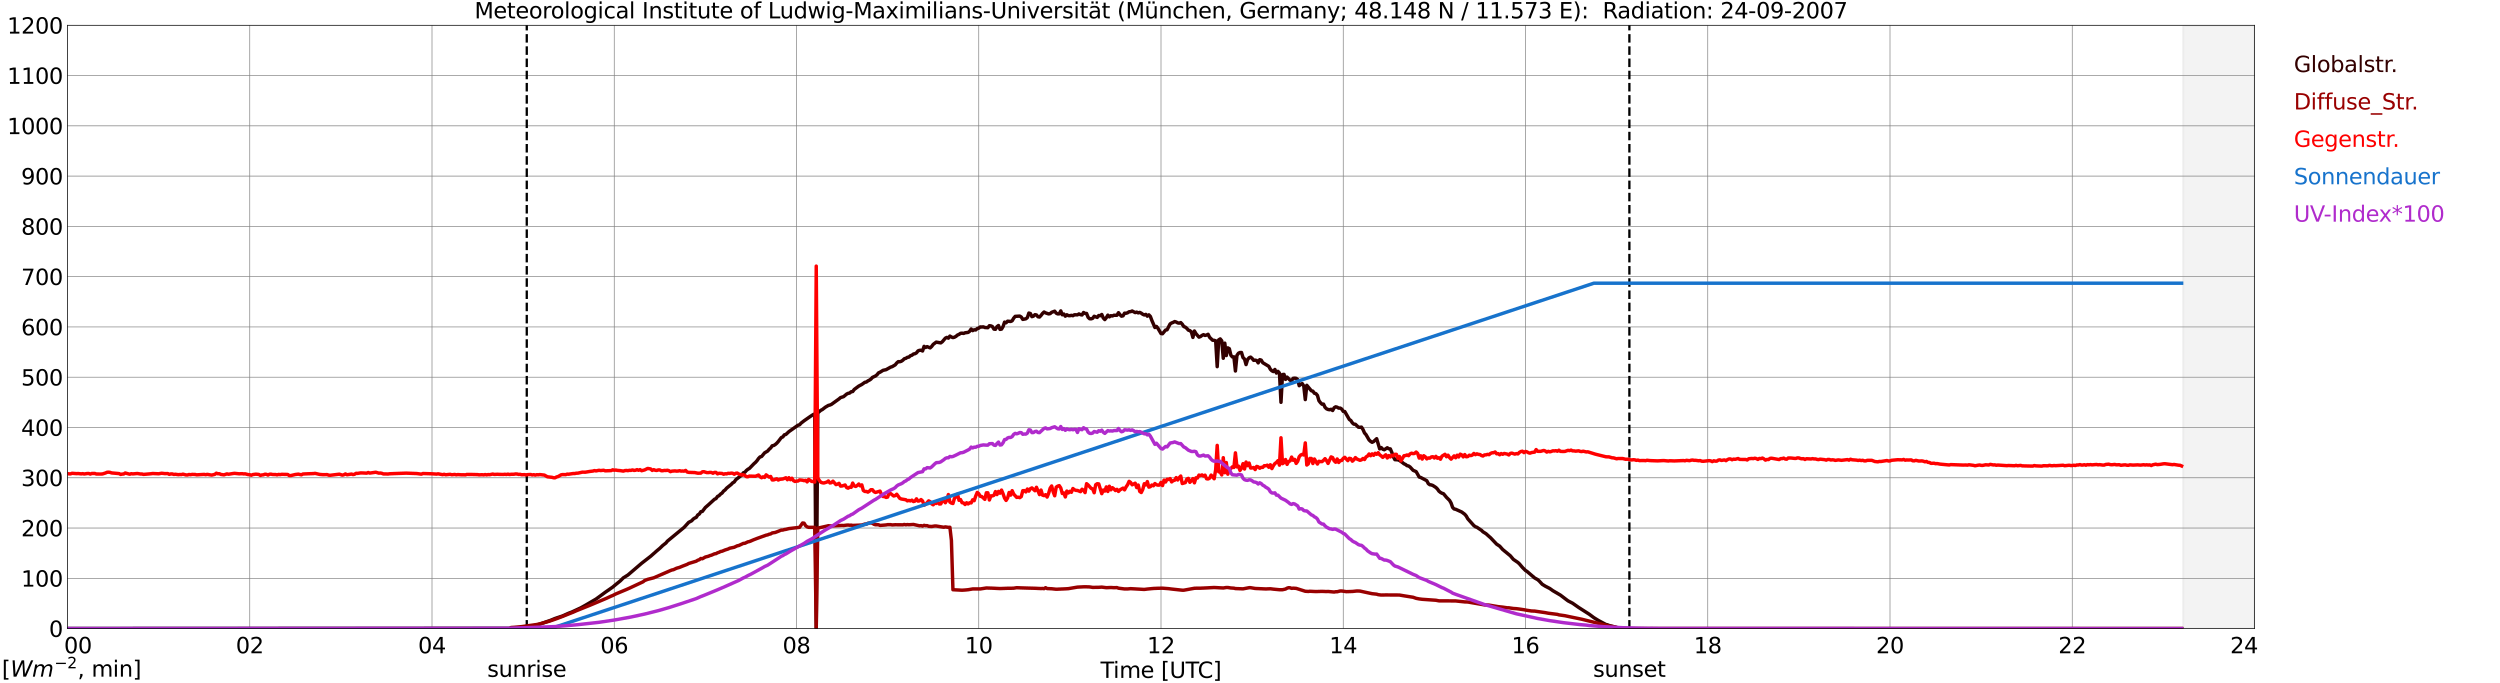 <?xml version="1.0" encoding="utf-8" standalone="no"?>
<!DOCTYPE svg PUBLIC "-//W3C//DTD SVG 1.1//EN"
  "http://www.w3.org/Graphics/SVG/1.1/DTD/svg11.dtd">
<svg xmlns:xlink="http://www.w3.org/1999/xlink" width="1085.4pt" height="296.64pt" viewBox="0 0 1085.4 296.64" xmlns="http://www.w3.org/2000/svg" version="1.1">
 <defs>
  <style type="text/css">*{stroke-linejoin: round; stroke-linecap: butt}</style>
 </defs>
 <g id="figure_1">
  <g id="patch_1">
   <path d="M 0 296.64 
L 1085.4 296.64 
L 1085.4 0 
L 0 0 
z
" style="fill: #ffffff"/>
  </g>
  <g id="axes_1">
   <g id="patch_2">
    <path d="M 29.306 272.909 
L 978.814 272.909 
L 978.814 10.976 
L 29.306 10.976 
z
" style="fill: #ffffff"/>
   </g>
   <g id="patch_3">
    <path d="M 947.823 272.909 
L 978.814 272.909 
L 978.814 10.976 
L 947.823 10.976 
z
" clip-path="url(#p499fbc048e)" style="fill: #d3d3d3; opacity: 0.25; stroke: #d3d3d3; stroke-linejoin: miter"/>
   </g>
   <g id="matplotlib.axis_1">
    <g id="xtick_1">
     <g id="line2d_1">
      <path d="M 29.306 272.909 
L 29.306 10.976 
" clip-path="url(#p499fbc048e)" style="fill: none; stroke: #808080; stroke-width: 0.3; stroke-linecap: square"/>
     </g>
     <g id="line2d_2"/>
     <g id="text_1">
      <!--    00 -->
      <g transform="translate(18.733 283.627) scale(0.095 -0.095)">
       <defs>
        <path id="DejaVuSans-20" transform="scale(0.016)"/>
        <path id="DejaVuSans-30" d="M 2034 4250 
Q 1547 4250 1301 3770 
Q 1056 3291 1056 2328 
Q 1056 1369 1301 889 
Q 1547 409 2034 409 
Q 2525 409 2770 889 
Q 3016 1369 3016 2328 
Q 3016 3291 2770 3770 
Q 2525 4250 2034 4250 
z
M 2034 4750 
Q 2819 4750 3233 4129 
Q 3647 3509 3647 2328 
Q 3647 1150 3233 529 
Q 2819 -91 2034 -91 
Q 1250 -91 836 529 
Q 422 1150 422 2328 
Q 422 3509 836 4129 
Q 1250 4750 2034 4750 
z
" transform="scale(0.016)"/>
       </defs>
       <use xlink:href="#DejaVuSans-20"/>
       <use xlink:href="#DejaVuSans-20" transform="translate(31.787 0)"/>
       <use xlink:href="#DejaVuSans-20" transform="translate(63.574 0)"/>
       <use xlink:href="#DejaVuSans-30" transform="translate(95.361 0)"/>
       <use xlink:href="#DejaVuSans-30" transform="translate(158.984 0)"/>
      </g>
     </g>
    </g>
    <g id="xtick_2">
     <g id="line2d_3">
      <path d="M 108.431 272.909 
L 108.431 10.976 
" clip-path="url(#p499fbc048e)" style="fill: none; stroke: #808080; stroke-width: 0.3; stroke-linecap: square"/>
     </g>
     <g id="line2d_4"/>
     <g id="text_2">
      <!-- 02 -->
      <g transform="translate(102.387 283.627) scale(0.095 -0.095)">
       <defs>
        <path id="DejaVuSans-32" d="M 1228 531 
L 3431 531 
L 3431 0 
L 469 0 
L 469 531 
Q 828 903 1448 1529 
Q 2069 2156 2228 2338 
Q 2531 2678 2651 2914 
Q 2772 3150 2772 3378 
Q 2772 3750 2511 3984 
Q 2250 4219 1831 4219 
Q 1534 4219 1204 4116 
Q 875 4013 500 3803 
L 500 4441 
Q 881 4594 1212 4672 
Q 1544 4750 1819 4750 
Q 2544 4750 2975 4387 
Q 3406 4025 3406 3419 
Q 3406 3131 3298 2873 
Q 3191 2616 2906 2266 
Q 2828 2175 2409 1742 
Q 1991 1309 1228 531 
z
" transform="scale(0.016)"/>
       </defs>
       <use xlink:href="#DejaVuSans-30"/>
       <use xlink:href="#DejaVuSans-32" transform="translate(63.623 0)"/>
      </g>
     </g>
    </g>
    <g id="xtick_3">
     <g id="line2d_5">
      <path d="M 187.557 272.909 
L 187.557 10.976 
" clip-path="url(#p499fbc048e)" style="fill: none; stroke: #808080; stroke-width: 0.3; stroke-linecap: square"/>
     </g>
     <g id="line2d_6"/>
     <g id="text_3">
      <!-- 04 -->
      <g transform="translate(181.513 283.627) scale(0.095 -0.095)">
       <defs>
        <path id="DejaVuSans-34" d="M 2419 4116 
L 825 1625 
L 2419 1625 
L 2419 4116 
z
M 2253 4666 
L 3047 4666 
L 3047 1625 
L 3713 1625 
L 3713 1100 
L 3047 1100 
L 3047 0 
L 2419 0 
L 2419 1100 
L 313 1100 
L 313 1709 
L 2253 4666 
z
" transform="scale(0.016)"/>
       </defs>
       <use xlink:href="#DejaVuSans-30"/>
       <use xlink:href="#DejaVuSans-34" transform="translate(63.623 0)"/>
      </g>
     </g>
    </g>
    <g id="xtick_4">
     <g id="line2d_7">
      <path d="M 266.683 272.909 
L 266.683 10.976 
" clip-path="url(#p499fbc048e)" style="fill: none; stroke: #808080; stroke-width: 0.3; stroke-linecap: square"/>
     </g>
     <g id="line2d_8"/>
     <g id="text_4">
      <!-- 06 -->
      <g transform="translate(260.638 283.627) scale(0.095 -0.095)">
       <defs>
        <path id="DejaVuSans-36" d="M 2113 2584 
Q 1688 2584 1439 2293 
Q 1191 2003 1191 1497 
Q 1191 994 1439 701 
Q 1688 409 2113 409 
Q 2538 409 2786 701 
Q 3034 994 3034 1497 
Q 3034 2003 2786 2293 
Q 2538 2584 2113 2584 
z
M 3366 4563 
L 3366 3988 
Q 3128 4100 2886 4159 
Q 2644 4219 2406 4219 
Q 1781 4219 1451 3797 
Q 1122 3375 1075 2522 
Q 1259 2794 1537 2939 
Q 1816 3084 2150 3084 
Q 2853 3084 3261 2657 
Q 3669 2231 3669 1497 
Q 3669 778 3244 343 
Q 2819 -91 2113 -91 
Q 1303 -91 875 529 
Q 447 1150 447 2328 
Q 447 3434 972 4092 
Q 1497 4750 2381 4750 
Q 2619 4750 2861 4703 
Q 3103 4656 3366 4563 
z
" transform="scale(0.016)"/>
       </defs>
       <use xlink:href="#DejaVuSans-30"/>
       <use xlink:href="#DejaVuSans-36" transform="translate(63.623 0)"/>
      </g>
     </g>
    </g>
    <g id="xtick_5">
     <g id="line2d_9">
      <path d="M 345.808 272.909 
L 345.808 10.976 
" clip-path="url(#p499fbc048e)" style="fill: none; stroke: #808080; stroke-width: 0.3; stroke-linecap: square"/>
     </g>
     <g id="line2d_10"/>
     <g id="text_5">
      <!-- 08 -->
      <g transform="translate(339.764 283.627) scale(0.095 -0.095)">
       <defs>
        <path id="DejaVuSans-38" d="M 2034 2216 
Q 1584 2216 1326 1975 
Q 1069 1734 1069 1313 
Q 1069 891 1326 650 
Q 1584 409 2034 409 
Q 2484 409 2743 651 
Q 3003 894 3003 1313 
Q 3003 1734 2745 1975 
Q 2488 2216 2034 2216 
z
M 1403 2484 
Q 997 2584 770 2862 
Q 544 3141 544 3541 
Q 544 4100 942 4425 
Q 1341 4750 2034 4750 
Q 2731 4750 3128 4425 
Q 3525 4100 3525 3541 
Q 3525 3141 3298 2862 
Q 3072 2584 2669 2484 
Q 3125 2378 3379 2068 
Q 3634 1759 3634 1313 
Q 3634 634 3220 271 
Q 2806 -91 2034 -91 
Q 1263 -91 848 271 
Q 434 634 434 1313 
Q 434 1759 690 2068 
Q 947 2378 1403 2484 
z
M 1172 3481 
Q 1172 3119 1398 2916 
Q 1625 2713 2034 2713 
Q 2441 2713 2670 2916 
Q 2900 3119 2900 3481 
Q 2900 3844 2670 4047 
Q 2441 4250 2034 4250 
Q 1625 4250 1398 4047 
Q 1172 3844 1172 3481 
z
" transform="scale(0.016)"/>
       </defs>
       <use xlink:href="#DejaVuSans-30"/>
       <use xlink:href="#DejaVuSans-38" transform="translate(63.623 0)"/>
      </g>
     </g>
    </g>
    <g id="xtick_6">
     <g id="line2d_11">
      <path d="M 424.934 272.909 
L 424.934 10.976 
" clip-path="url(#p499fbc048e)" style="fill: none; stroke: #808080; stroke-width: 0.3; stroke-linecap: square"/>
     </g>
     <g id="line2d_12"/>
     <g id="text_6">
      <!-- 10 -->
      <g transform="translate(418.89 283.627) scale(0.095 -0.095)">
       <defs>
        <path id="DejaVuSans-31" d="M 794 531 
L 1825 531 
L 1825 4091 
L 703 3866 
L 703 4441 
L 1819 4666 
L 2450 4666 
L 2450 531 
L 3481 531 
L 3481 0 
L 794 0 
L 794 531 
z
" transform="scale(0.016)"/>
       </defs>
       <use xlink:href="#DejaVuSans-31"/>
       <use xlink:href="#DejaVuSans-30" transform="translate(63.623 0)"/>
      </g>
     </g>
    </g>
    <g id="xtick_7">
     <g id="line2d_13">
      <path d="M 504.06 272.909 
L 504.06 10.976 
" clip-path="url(#p499fbc048e)" style="fill: none; stroke: #808080; stroke-width: 0.3; stroke-linecap: square"/>
     </g>
     <g id="line2d_14"/>
     <g id="text_7">
      <!-- 12 -->
      <g transform="translate(498.015 283.627) scale(0.095 -0.095)">
       <use xlink:href="#DejaVuSans-31"/>
       <use xlink:href="#DejaVuSans-32" transform="translate(63.623 0)"/>
      </g>
     </g>
    </g>
    <g id="xtick_8">
     <g id="line2d_15">
      <path d="M 583.185 272.909 
L 583.185 10.976 
" clip-path="url(#p499fbc048e)" style="fill: none; stroke: #808080; stroke-width: 0.3; stroke-linecap: square"/>
     </g>
     <g id="line2d_16"/>
     <g id="text_8">
      <!-- 14 -->
      <g transform="translate(577.141 283.627) scale(0.095 -0.095)">
       <use xlink:href="#DejaVuSans-31"/>
       <use xlink:href="#DejaVuSans-34" transform="translate(63.623 0)"/>
      </g>
     </g>
    </g>
    <g id="xtick_9">
     <g id="line2d_17">
      <path d="M 662.311 272.909 
L 662.311 10.976 
" clip-path="url(#p499fbc048e)" style="fill: none; stroke: #808080; stroke-width: 0.3; stroke-linecap: square"/>
     </g>
     <g id="line2d_18"/>
     <g id="text_9">
      <!-- 16 -->
      <g transform="translate(656.267 283.627) scale(0.095 -0.095)">
       <use xlink:href="#DejaVuSans-31"/>
       <use xlink:href="#DejaVuSans-36" transform="translate(63.623 0)"/>
      </g>
     </g>
    </g>
    <g id="xtick_10">
     <g id="line2d_19">
      <path d="M 741.437 272.909 
L 741.437 10.976 
" clip-path="url(#p499fbc048e)" style="fill: none; stroke: #808080; stroke-width: 0.3; stroke-linecap: square"/>
     </g>
     <g id="line2d_20"/>
     <g id="text_10">
      <!-- 18 -->
      <g transform="translate(735.392 283.627) scale(0.095 -0.095)">
       <use xlink:href="#DejaVuSans-31"/>
       <use xlink:href="#DejaVuSans-38" transform="translate(63.623 0)"/>
      </g>
     </g>
    </g>
    <g id="xtick_11">
     <g id="line2d_21">
      <path d="M 820.562 272.909 
L 820.562 10.976 
" clip-path="url(#p499fbc048e)" style="fill: none; stroke: #808080; stroke-width: 0.3; stroke-linecap: square"/>
     </g>
     <g id="line2d_22"/>
     <g id="text_11">
      <!-- 20 -->
      <g transform="translate(814.518 283.627) scale(0.095 -0.095)">
       <use xlink:href="#DejaVuSans-32"/>
       <use xlink:href="#DejaVuSans-30" transform="translate(63.623 0)"/>
      </g>
     </g>
    </g>
    <g id="xtick_12">
     <g id="line2d_23">
      <path d="M 899.688 272.909 
L 899.688 10.976 
" clip-path="url(#p499fbc048e)" style="fill: none; stroke: #808080; stroke-width: 0.3; stroke-linecap: square"/>
     </g>
     <g id="line2d_24"/>
     <g id="text_12">
      <!-- 22 -->
      <g transform="translate(893.644 283.627) scale(0.095 -0.095)">
       <use xlink:href="#DejaVuSans-32"/>
       <use xlink:href="#DejaVuSans-32" transform="translate(63.623 0)"/>
      </g>
     </g>
    </g>
    <g id="xtick_13">
     <g id="line2d_25">
      <path d="M 978.814 272.909 
L 978.814 10.976 
" clip-path="url(#p499fbc048e)" style="fill: none; stroke: #808080; stroke-width: 0.3; stroke-linecap: square"/>
     </g>
     <g id="line2d_26"/>
     <g id="text_13">
      <!-- 24    -->
      <g transform="translate(968.241 283.627) scale(0.095 -0.095)">
       <use xlink:href="#DejaVuSans-32"/>
       <use xlink:href="#DejaVuSans-34" transform="translate(63.623 0)"/>
       <use xlink:href="#DejaVuSans-20" transform="translate(127.246 0)"/>
       <use xlink:href="#DejaVuSans-20" transform="translate(159.033 0)"/>
       <use xlink:href="#DejaVuSans-20" transform="translate(190.82 0)"/>
      </g>
     </g>
    </g>
    <g id="text_14">
     <!-- Time [UTC] -->
     <g transform="translate(477.806 294.322) scale(0.095 -0.095)">
      <defs>
       <path id="DejaVuSans-54" d="M -19 4666 
L 3928 4666 
L 3928 4134 
L 2272 4134 
L 2272 0 
L 1638 0 
L 1638 4134 
L -19 4134 
L -19 4666 
z
" transform="scale(0.016)"/>
       <path id="DejaVuSans-69" d="M 603 3500 
L 1178 3500 
L 1178 0 
L 603 0 
L 603 3500 
z
M 603 4863 
L 1178 4863 
L 1178 4134 
L 603 4134 
L 603 4863 
z
" transform="scale(0.016)"/>
       <path id="DejaVuSans-6d" d="M 3328 2828 
Q 3544 3216 3844 3400 
Q 4144 3584 4550 3584 
Q 5097 3584 5394 3201 
Q 5691 2819 5691 2113 
L 5691 0 
L 5113 0 
L 5113 2094 
Q 5113 2597 4934 2840 
Q 4756 3084 4391 3084 
Q 3944 3084 3684 2787 
Q 3425 2491 3425 1978 
L 3425 0 
L 2847 0 
L 2847 2094 
Q 2847 2600 2669 2842 
Q 2491 3084 2119 3084 
Q 1678 3084 1418 2786 
Q 1159 2488 1159 1978 
L 1159 0 
L 581 0 
L 581 3500 
L 1159 3500 
L 1159 2956 
Q 1356 3278 1631 3431 
Q 1906 3584 2284 3584 
Q 2666 3584 2933 3390 
Q 3200 3197 3328 2828 
z
" transform="scale(0.016)"/>
       <path id="DejaVuSans-65" d="M 3597 1894 
L 3597 1613 
L 953 1613 
Q 991 1019 1311 708 
Q 1631 397 2203 397 
Q 2534 397 2845 478 
Q 3156 559 3463 722 
L 3463 178 
Q 3153 47 2828 -22 
Q 2503 -91 2169 -91 
Q 1331 -91 842 396 
Q 353 884 353 1716 
Q 353 2575 817 3079 
Q 1281 3584 2069 3584 
Q 2775 3584 3186 3129 
Q 3597 2675 3597 1894 
z
M 3022 2063 
Q 3016 2534 2758 2815 
Q 2500 3097 2075 3097 
Q 1594 3097 1305 2825 
Q 1016 2553 972 2059 
L 3022 2063 
z
" transform="scale(0.016)"/>
       <path id="DejaVuSans-5b" d="M 550 4863 
L 1875 4863 
L 1875 4416 
L 1125 4416 
L 1125 -397 
L 1875 -397 
L 1875 -844 
L 550 -844 
L 550 4863 
z
" transform="scale(0.016)"/>
       <path id="DejaVuSans-55" d="M 556 4666 
L 1191 4666 
L 1191 1831 
Q 1191 1081 1462 751 
Q 1734 422 2344 422 
Q 2950 422 3222 751 
Q 3494 1081 3494 1831 
L 3494 4666 
L 4128 4666 
L 4128 1753 
Q 4128 841 3676 375 
Q 3225 -91 2344 -91 
Q 1459 -91 1007 375 
Q 556 841 556 1753 
L 556 4666 
z
" transform="scale(0.016)"/>
       <path id="DejaVuSans-43" d="M 4122 4306 
L 4122 3641 
Q 3803 3938 3442 4084 
Q 3081 4231 2675 4231 
Q 1875 4231 1450 3742 
Q 1025 3253 1025 2328 
Q 1025 1406 1450 917 
Q 1875 428 2675 428 
Q 3081 428 3442 575 
Q 3803 722 4122 1019 
L 4122 359 
Q 3791 134 3420 21 
Q 3050 -91 2638 -91 
Q 1578 -91 968 557 
Q 359 1206 359 2328 
Q 359 3453 968 4101 
Q 1578 4750 2638 4750 
Q 3056 4750 3426 4639 
Q 3797 4528 4122 4306 
z
" transform="scale(0.016)"/>
       <path id="DejaVuSans-5d" d="M 1947 4863 
L 1947 -844 
L 622 -844 
L 622 -397 
L 1369 -397 
L 1369 4416 
L 622 4416 
L 622 4863 
L 1947 4863 
z
" transform="scale(0.016)"/>
      </defs>
      <use xlink:href="#DejaVuSans-54"/>
      <use xlink:href="#DejaVuSans-69" transform="translate(57.959 0)"/>
      <use xlink:href="#DejaVuSans-6d" transform="translate(85.742 0)"/>
      <use xlink:href="#DejaVuSans-65" transform="translate(183.154 0)"/>
      <use xlink:href="#DejaVuSans-20" transform="translate(244.678 0)"/>
      <use xlink:href="#DejaVuSans-5b" transform="translate(276.465 0)"/>
      <use xlink:href="#DejaVuSans-55" transform="translate(315.479 0)"/>
      <use xlink:href="#DejaVuSans-54" transform="translate(388.672 0)"/>
      <use xlink:href="#DejaVuSans-43" transform="translate(443.881 0)"/>
      <use xlink:href="#DejaVuSans-5d" transform="translate(513.705 0)"/>
     </g>
    </g>
   </g>
   <g id="matplotlib.axis_2">
    <g id="ytick_1">
     <g id="line2d_27">
      <path d="M 29.306 272.909 
L 978.814 272.909 
" clip-path="url(#p499fbc048e)" style="fill: none; stroke: #808080; stroke-width: 0.3; stroke-linecap: square"/>
     </g>
     <g id="line2d_28"/>
     <g id="text_15">
      <!-- 0 -->
      <g transform="translate(21.261 276.518) scale(0.095 -0.095)">
       <use xlink:href="#DejaVuSans-30"/>
      </g>
     </g>
    </g>
    <g id="ytick_2">
     <g id="line2d_29">
      <path d="M 29.306 251.081 
L 978.814 251.081 
" clip-path="url(#p499fbc048e)" style="fill: none; stroke: #808080; stroke-width: 0.3; stroke-linecap: square"/>
     </g>
     <g id="line2d_30"/>
     <g id="text_16">
      <!-- 100 -->
      <g transform="translate(9.173 254.69) scale(0.095 -0.095)">
       <use xlink:href="#DejaVuSans-31"/>
       <use xlink:href="#DejaVuSans-30" transform="translate(63.623 0)"/>
       <use xlink:href="#DejaVuSans-30" transform="translate(127.246 0)"/>
      </g>
     </g>
    </g>
    <g id="ytick_3">
     <g id="line2d_31">
      <path d="M 29.306 229.253 
L 978.814 229.253 
" clip-path="url(#p499fbc048e)" style="fill: none; stroke: #808080; stroke-width: 0.3; stroke-linecap: square"/>
     </g>
     <g id="line2d_32"/>
     <g id="text_17">
      <!-- 200 -->
      <g transform="translate(9.173 232.863) scale(0.095 -0.095)">
       <use xlink:href="#DejaVuSans-32"/>
       <use xlink:href="#DejaVuSans-30" transform="translate(63.623 0)"/>
       <use xlink:href="#DejaVuSans-30" transform="translate(127.246 0)"/>
      </g>
     </g>
    </g>
    <g id="ytick_4">
     <g id="line2d_33">
      <path d="M 29.306 207.426 
L 978.814 207.426 
" clip-path="url(#p499fbc048e)" style="fill: none; stroke: #808080; stroke-width: 0.3; stroke-linecap: square"/>
     </g>
     <g id="line2d_34"/>
     <g id="text_18">
      <!-- 300 -->
      <g transform="translate(9.173 211.035) scale(0.095 -0.095)">
       <defs>
        <path id="DejaVuSans-33" d="M 2597 2516 
Q 3050 2419 3304 2112 
Q 3559 1806 3559 1356 
Q 3559 666 3084 287 
Q 2609 -91 1734 -91 
Q 1441 -91 1130 -33 
Q 819 25 488 141 
L 488 750 
Q 750 597 1062 519 
Q 1375 441 1716 441 
Q 2309 441 2620 675 
Q 2931 909 2931 1356 
Q 2931 1769 2642 2001 
Q 2353 2234 1838 2234 
L 1294 2234 
L 1294 2753 
L 1863 2753 
Q 2328 2753 2575 2939 
Q 2822 3125 2822 3475 
Q 2822 3834 2567 4026 
Q 2313 4219 1838 4219 
Q 1578 4219 1281 4162 
Q 984 4106 628 3988 
L 628 4550 
Q 988 4650 1302 4700 
Q 1616 4750 1894 4750 
Q 2613 4750 3031 4423 
Q 3450 4097 3450 3541 
Q 3450 3153 3228 2886 
Q 3006 2619 2597 2516 
z
" transform="scale(0.016)"/>
       </defs>
       <use xlink:href="#DejaVuSans-33"/>
       <use xlink:href="#DejaVuSans-30" transform="translate(63.623 0)"/>
       <use xlink:href="#DejaVuSans-30" transform="translate(127.246 0)"/>
      </g>
     </g>
    </g>
    <g id="ytick_5">
     <g id="line2d_35">
      <path d="M 29.306 185.598 
L 978.814 185.598 
" clip-path="url(#p499fbc048e)" style="fill: none; stroke: #808080; stroke-width: 0.3; stroke-linecap: square"/>
     </g>
     <g id="line2d_36"/>
     <g id="text_19">
      <!-- 400 -->
      <g transform="translate(9.173 189.207) scale(0.095 -0.095)">
       <use xlink:href="#DejaVuSans-34"/>
       <use xlink:href="#DejaVuSans-30" transform="translate(63.623 0)"/>
       <use xlink:href="#DejaVuSans-30" transform="translate(127.246 0)"/>
      </g>
     </g>
    </g>
    <g id="ytick_6">
     <g id="line2d_37">
      <path d="M 29.306 163.77 
L 978.814 163.77 
" clip-path="url(#p499fbc048e)" style="fill: none; stroke: #808080; stroke-width: 0.3; stroke-linecap: square"/>
     </g>
     <g id="line2d_38"/>
     <g id="text_20">
      <!-- 500 -->
      <g transform="translate(9.173 167.379) scale(0.095 -0.095)">
       <defs>
        <path id="DejaVuSans-35" d="M 691 4666 
L 3169 4666 
L 3169 4134 
L 1269 4134 
L 1269 2991 
Q 1406 3038 1543 3061 
Q 1681 3084 1819 3084 
Q 2600 3084 3056 2656 
Q 3513 2228 3513 1497 
Q 3513 744 3044 326 
Q 2575 -91 1722 -91 
Q 1428 -91 1123 -41 
Q 819 9 494 109 
L 494 744 
Q 775 591 1075 516 
Q 1375 441 1709 441 
Q 2250 441 2565 725 
Q 2881 1009 2881 1497 
Q 2881 1984 2565 2268 
Q 2250 2553 1709 2553 
Q 1456 2553 1204 2497 
Q 953 2441 691 2322 
L 691 4666 
z
" transform="scale(0.016)"/>
       </defs>
       <use xlink:href="#DejaVuSans-35"/>
       <use xlink:href="#DejaVuSans-30" transform="translate(63.623 0)"/>
       <use xlink:href="#DejaVuSans-30" transform="translate(127.246 0)"/>
      </g>
     </g>
    </g>
    <g id="ytick_7">
     <g id="line2d_39">
      <path d="M 29.306 141.942 
L 978.814 141.942 
" clip-path="url(#p499fbc048e)" style="fill: none; stroke: #808080; stroke-width: 0.3; stroke-linecap: square"/>
     </g>
     <g id="line2d_40"/>
     <g id="text_21">
      <!-- 600 -->
      <g transform="translate(9.173 145.551) scale(0.095 -0.095)">
       <use xlink:href="#DejaVuSans-36"/>
       <use xlink:href="#DejaVuSans-30" transform="translate(63.623 0)"/>
       <use xlink:href="#DejaVuSans-30" transform="translate(127.246 0)"/>
      </g>
     </g>
    </g>
    <g id="ytick_8">
     <g id="line2d_41">
      <path d="M 29.306 120.114 
L 978.814 120.114 
" clip-path="url(#p499fbc048e)" style="fill: none; stroke: #808080; stroke-width: 0.3; stroke-linecap: square"/>
     </g>
     <g id="line2d_42"/>
     <g id="text_22">
      <!-- 700 -->
      <g transform="translate(9.173 123.724) scale(0.095 -0.095)">
       <defs>
        <path id="DejaVuSans-37" d="M 525 4666 
L 3525 4666 
L 3525 4397 
L 1831 0 
L 1172 0 
L 2766 4134 
L 525 4134 
L 525 4666 
z
" transform="scale(0.016)"/>
       </defs>
       <use xlink:href="#DejaVuSans-37"/>
       <use xlink:href="#DejaVuSans-30" transform="translate(63.623 0)"/>
       <use xlink:href="#DejaVuSans-30" transform="translate(127.246 0)"/>
      </g>
     </g>
    </g>
    <g id="ytick_9">
     <g id="line2d_43">
      <path d="M 29.306 98.287 
L 978.814 98.287 
" clip-path="url(#p499fbc048e)" style="fill: none; stroke: #808080; stroke-width: 0.3; stroke-linecap: square"/>
     </g>
     <g id="line2d_44"/>
     <g id="text_23">
      <!-- 800 -->
      <g transform="translate(9.173 101.896) scale(0.095 -0.095)">
       <use xlink:href="#DejaVuSans-38"/>
       <use xlink:href="#DejaVuSans-30" transform="translate(63.623 0)"/>
       <use xlink:href="#DejaVuSans-30" transform="translate(127.246 0)"/>
      </g>
     </g>
    </g>
    <g id="ytick_10">
     <g id="line2d_45">
      <path d="M 29.306 76.459 
L 978.814 76.459 
" clip-path="url(#p499fbc048e)" style="fill: none; stroke: #808080; stroke-width: 0.3; stroke-linecap: square"/>
     </g>
     <g id="line2d_46"/>
     <g id="text_24">
      <!-- 900 -->
      <g transform="translate(9.173 80.068) scale(0.095 -0.095)">
       <defs>
        <path id="DejaVuSans-39" d="M 703 97 
L 703 672 
Q 941 559 1184 500 
Q 1428 441 1663 441 
Q 2288 441 2617 861 
Q 2947 1281 2994 2138 
Q 2813 1869 2534 1725 
Q 2256 1581 1919 1581 
Q 1219 1581 811 2004 
Q 403 2428 403 3163 
Q 403 3881 828 4315 
Q 1253 4750 1959 4750 
Q 2769 4750 3195 4129 
Q 3622 3509 3622 2328 
Q 3622 1225 3098 567 
Q 2575 -91 1691 -91 
Q 1453 -91 1209 -44 
Q 966 3 703 97 
z
M 1959 2075 
Q 2384 2075 2632 2365 
Q 2881 2656 2881 3163 
Q 2881 3666 2632 3958 
Q 2384 4250 1959 4250 
Q 1534 4250 1286 3958 
Q 1038 3666 1038 3163 
Q 1038 2656 1286 2365 
Q 1534 2075 1959 2075 
z
" transform="scale(0.016)"/>
       </defs>
       <use xlink:href="#DejaVuSans-39"/>
       <use xlink:href="#DejaVuSans-30" transform="translate(63.623 0)"/>
       <use xlink:href="#DejaVuSans-30" transform="translate(127.246 0)"/>
      </g>
     </g>
    </g>
    <g id="ytick_11">
     <g id="line2d_47">
      <path d="M 29.306 54.631 
L 978.814 54.631 
" clip-path="url(#p499fbc048e)" style="fill: none; stroke: #808080; stroke-width: 0.3; stroke-linecap: square"/>
     </g>
     <g id="line2d_48"/>
     <g id="text_25">
      <!-- 1000 -->
      <g transform="translate(3.128 58.24) scale(0.095 -0.095)">
       <use xlink:href="#DejaVuSans-31"/>
       <use xlink:href="#DejaVuSans-30" transform="translate(63.623 0)"/>
       <use xlink:href="#DejaVuSans-30" transform="translate(127.246 0)"/>
       <use xlink:href="#DejaVuSans-30" transform="translate(190.869 0)"/>
      </g>
     </g>
    </g>
    <g id="ytick_12">
     <g id="line2d_49">
      <path d="M 29.306 32.803 
L 978.814 32.803 
" clip-path="url(#p499fbc048e)" style="fill: none; stroke: #808080; stroke-width: 0.3; stroke-linecap: square"/>
     </g>
     <g id="line2d_50"/>
     <g id="text_26">
      <!-- 1100 -->
      <g transform="translate(3.128 36.413) scale(0.095 -0.095)">
       <use xlink:href="#DejaVuSans-31"/>
       <use xlink:href="#DejaVuSans-31" transform="translate(63.623 0)"/>
       <use xlink:href="#DejaVuSans-30" transform="translate(127.246 0)"/>
       <use xlink:href="#DejaVuSans-30" transform="translate(190.869 0)"/>
      </g>
     </g>
    </g>
    <g id="ytick_13">
     <g id="line2d_51">
      <path d="M 29.306 10.976 
L 978.814 10.976 
" clip-path="url(#p499fbc048e)" style="fill: none; stroke: #808080; stroke-width: 0.3; stroke-linecap: square"/>
     </g>
     <g id="line2d_52"/>
     <g id="text_27">
      <!-- 1200 -->
      <g transform="translate(3.128 14.585) scale(0.095 -0.095)">
       <use xlink:href="#DejaVuSans-31"/>
       <use xlink:href="#DejaVuSans-32" transform="translate(63.623 0)"/>
       <use xlink:href="#DejaVuSans-30" transform="translate(127.246 0)"/>
       <use xlink:href="#DejaVuSans-30" transform="translate(190.869 0)"/>
      </g>
     </g>
    </g>
   </g>
   <g id="line2d_53">
    <path d="M 228.702 272.909 
L 228.702 10.976 
" clip-path="url(#p499fbc048e)" style="fill: none; stroke-dasharray: 3.7,1.6; stroke-dashoffset: 0; stroke: #000000"/>
   </g>
   <g id="line2d_54">
    <path d="M 707.413 272.909 
L 707.413 10.976 
" clip-path="url(#p499fbc048e)" style="fill: none; stroke-dasharray: 3.7,1.6; stroke-dashoffset: 0; stroke: #000000"/>
   </g>
   <g id="line2d_55">
    <path d="M 29.306 272.909 
L 221.845 272.821 
L 225.801 272.494 
L 227.779 272.208 
L 232.395 271.553 
L 233.054 271.431 
L 237.67 269.792 
L 238.989 269.342 
L 240.967 268.521 
L 244.264 267.417 
L 246.901 266.23 
L 248.22 265.738 
L 252.176 263.894 
L 254.155 262.789 
L 258.77 260.087 
L 261.408 258.162 
L 262.726 257.178 
L 266.023 254.886 
L 267.342 253.779 
L 269.32 252.183 
L 270.639 250.871 
L 272.617 249.643 
L 278.552 244.565 
L 282.508 241.494 
L 285.145 239.159 
L 286.464 238.054 
L 287.783 236.784 
L 289.102 235.76 
L 289.761 234.942 
L 297.014 228.963 
L 298.992 226.791 
L 300.311 226.095 
L 300.971 225.359 
L 301.63 224.907 
L 302.289 224.621 
L 302.949 223.556 
L 303.608 223.187 
L 304.267 222.164 
L 304.927 222.041 
L 306.246 220.321 
L 307.564 219.175 
L 310.202 216.759 
L 310.861 216.471 
L 311.521 215.53 
L 312.18 215.203 
L 312.839 214.506 
L 313.499 214.055 
L 314.158 213.195 
L 314.818 212.703 
L 315.477 211.926 
L 317.455 210.329 
L 318.114 209.632 
L 318.774 209.263 
L 319.433 208.281 
L 322.071 206.234 
L 322.73 205.251 
L 323.39 205.046 
L 324.049 204.267 
L 324.708 203.734 
L 325.368 203.368 
L 327.346 201.318 
L 328.005 200.746 
L 328.665 200.008 
L 329.324 199.068 
L 329.983 198.371 
L 330.643 198.208 
L 331.961 196.61 
L 333.28 195.831 
L 333.94 195.054 
L 334.599 194.479 
L 335.258 193.539 
L 335.918 193.414 
L 336.577 193.006 
L 337.236 192.432 
L 337.896 191.694 
L 339.215 189.974 
L 339.874 189.688 
L 340.533 188.787 
L 341.193 188.623 
L 342.512 187.396 
L 346.468 184.611 
L 347.127 184.447 
L 347.787 183.71 
L 349.105 182.686 
L 351.743 180.844 
L 353.062 179.984 
L 353.721 179.737 
L 354.38 272.909 
L 355.04 179.292 
L 356.359 178.144 
L 357.018 177.816 
L 358.337 176.792 
L 359.655 176.015 
L 360.315 175.852 
L 360.974 175.564 
L 364.271 173.189 
L 364.93 172.617 
L 366.249 172.206 
L 367.568 171.1 
L 368.227 170.772 
L 368.887 170.65 
L 369.546 170.076 
L 370.206 169.995 
L 370.865 169.094 
L 372.843 167.62 
L 374.162 166.924 
L 375.481 165.981 
L 376.14 165.859 
L 376.799 165.368 
L 377.459 165.04 
L 378.118 164.589 
L 378.777 163.853 
L 380.096 163.237 
L 380.756 162.705 
L 381.415 161.886 
L 382.074 161.6 
L 383.393 160.78 
L 384.712 160.494 
L 386.69 159.387 
L 387.349 159.184 
L 388.668 158.405 
L 389.328 157.586 
L 389.987 157.012 
L 390.646 157.054 
L 391.306 156.848 
L 391.965 156.399 
L 392.624 155.744 
L 393.284 155.58 
L 393.943 155.128 
L 394.603 155.048 
L 395.262 154.432 
L 395.921 154.229 
L 396.581 153.696 
L 397.24 153.572 
L 397.899 153.203 
L 398.559 152.343 
L 399.218 152.099 
L 399.878 152.057 
L 400.537 152.385 
L 401.196 150.379 
L 401.856 150.87 
L 402.515 150.501 
L 403.834 151.034 
L 404.493 150.42 
L 405.153 149.519 
L 406.471 148.536 
L 408.45 148.864 
L 409.109 148.373 
L 410.428 146.816 
L 411.087 146.489 
L 411.746 146.816 
L 412.406 145.915 
L 413.065 146.325 
L 413.725 146.57 
L 414.384 146.406 
L 415.043 146.037 
L 415.703 145.465 
L 416.362 145.177 
L 417.022 144.727 
L 417.681 144.645 
L 418.34 144.769 
L 419 144.481 
L 420.318 144.317 
L 420.978 143.826 
L 421.637 142.844 
L 422.297 143.54 
L 422.956 143.171 
L 423.615 143.252 
L 424.275 142.639 
L 424.934 142.475 
L 425.593 141.942 
L 426.253 141.984 
L 426.912 141.901 
L 427.572 142.189 
L 428.89 142.27 
L 429.55 141.41 
L 430.209 141.493 
L 430.869 141.779 
L 431.528 142.885 
L 432.187 142.966 
L 432.847 141.82 
L 433.506 141.329 
L 434.165 143.007 
L 434.825 142.885 
L 435.484 141.779 
L 436.144 139.853 
L 436.803 140.139 
L 437.462 139.445 
L 438.781 139.567 
L 439.44 139.279 
L 440.1 138.133 
L 440.759 137.356 
L 442.737 137.232 
L 443.397 137.642 
L 444.056 138.666 
L 445.375 138.419 
L 446.034 137.889 
L 446.694 135.922 
L 447.353 136.127 
L 448.012 137.478 
L 448.672 137.273 
L 449.331 136.618 
L 449.991 136.741 
L 450.65 137.52 
L 451.309 137.642 
L 451.969 136.946 
L 452.628 136.086 
L 453.287 135.472 
L 453.947 135.841 
L 455.266 136.291 
L 455.925 136.169 
L 456.584 135.595 
L 457.903 135.104 
L 458.563 135.964 
L 459.222 136.291 
L 459.881 136.25 
L 460.541 134.981 
L 461.2 136.66 
L 461.859 136.333 
L 462.519 137.273 
L 463.178 136.66 
L 463.838 137.029 
L 464.497 137.068 
L 465.156 136.904 
L 465.816 137.068 
L 466.475 136.66 
L 467.794 136.699 
L 468.453 136.291 
L 469.113 136.618 
L 469.772 136.741 
L 470.431 135.675 
L 471.091 136.086 
L 471.75 136.086 
L 472.409 137.764 
L 473.069 138.38 
L 473.728 138.419 
L 474.388 138.216 
L 475.047 137.315 
L 476.366 137.806 
L 477.025 136.987 
L 477.685 137.068 
L 478.344 136.536 
L 479.003 138.053 
L 479.663 138.749 
L 480.322 137.928 
L 480.981 136.824 
L 481.641 137.559 
L 482.3 137.068 
L 482.96 137.193 
L 483.619 136.865 
L 484.938 136.865 
L 485.597 135.758 
L 486.256 136.618 
L 486.916 137.273 
L 487.575 137.11 
L 488.235 135.964 
L 488.894 136.005 
L 489.553 135.8 
L 490.213 135.348 
L 490.872 135.309 
L 491.532 135.021 
L 492.85 135.717 
L 493.51 135.512 
L 494.169 135.841 
L 494.828 135.636 
L 495.488 135.964 
L 496.147 136.455 
L 496.807 136.741 
L 497.466 136.496 
L 498.125 137.273 
L 498.785 136.699 
L 499.444 137.396 
L 500.103 139.157 
L 501.422 142.189 
L 502.082 141.737 
L 502.741 142.556 
L 504.06 144.808 
L 504.719 144.891 
L 506.038 143.293 
L 506.697 143.171 
L 508.016 140.633 
L 508.675 140.222 
L 509.335 139.976 
L 509.994 139.609 
L 510.654 139.812 
L 511.313 140.181 
L 511.972 140.305 
L 512.632 140.059 
L 513.291 140.755 
L 513.95 141.779 
L 514.61 142.025 
L 515.269 142.556 
L 515.929 143.335 
L 516.588 143.54 
L 517.247 144.112 
L 517.907 146.489 
L 518.566 143.704 
L 519.226 144.85 
L 520.544 146.365 
L 521.204 146.12 
L 521.863 145.629 
L 522.522 145.299 
L 523.182 145.629 
L 523.841 145.465 
L 524.501 145.136 
L 525.16 146.447 
L 526.479 147.716 
L 527.138 147.757 
L 527.797 147.962 
L 528.457 159.184 
L 529.116 147.552 
L 529.776 147.144 
L 530.435 147.962 
L 531.094 155.539 
L 531.754 148.986 
L 532.413 154.351 
L 533.073 151.034 
L 533.732 151.402 
L 534.391 154.229 
L 535.051 154.965 
L 535.71 154.923 
L 536.369 161.068 
L 537.029 154.31 
L 537.688 153.369 
L 538.348 153.039 
L 539.007 153.039 
L 539.666 155.253 
L 540.326 155.866 
L 540.985 158.283 
L 541.644 156.113 
L 542.304 155.334 
L 542.963 155.048 
L 543.623 155.62 
L 544.282 156.44 
L 544.941 156.357 
L 545.601 156.521 
L 546.26 157.545 
L 546.919 156.152 
L 547.579 156.357 
L 548.238 157.464 
L 550.876 159.06 
L 551.535 160.33 
L 552.195 160.985 
L 552.854 161.312 
L 553.513 160.413 
L 554.173 161.967 
L 554.832 161.231 
L 555.491 161.967 
L 556.151 174.664 
L 556.81 162.624 
L 557.47 162.541 
L 558.129 164.713 
L 558.788 163.729 
L 560.107 165.08 
L 560.766 165.285 
L 561.426 164.261 
L 562.085 164.18 
L 562.745 164.261 
L 563.404 164.794 
L 564.063 167.457 
L 564.723 166.841 
L 565.382 166.555 
L 566.042 167.579 
L 566.701 173.477 
L 567.36 167.293 
L 569.338 169.668 
L 569.998 169.832 
L 570.657 170.731 
L 571.317 170.897 
L 571.976 171.674 
L 572.635 173.968 
L 573.295 174.828 
L 573.954 175.483 
L 574.613 175.441 
L 575.273 176.834 
L 575.932 177.489 
L 576.592 177.777 
L 577.251 177.899 
L 577.91 177.694 
L 578.57 178.227 
L 579.229 177.039 
L 579.889 176.629 
L 580.548 176.792 
L 581.207 177.203 
L 581.867 177.161 
L 582.526 177.611 
L 583.185 178.595 
L 583.845 178.676 
L 585.823 182.116 
L 586.482 182.568 
L 587.142 183.592 
L 587.801 184.164 
L 588.46 184.205 
L 589.779 185.476 
L 590.439 185.515 
L 591.098 185.434 
L 591.757 186.458 
L 592.417 187.973 
L 593.076 188.71 
L 594.395 191.004 
L 595.054 191.618 
L 595.714 192.028 
L 596.373 191.699 
L 597.692 190.472 
L 599.011 194.894 
L 599.67 194.32 
L 600.329 195.016 
L 600.989 195.263 
L 602.307 194.403 
L 602.967 194.853 
L 603.626 194.894 
L 604.286 196.451 
L 604.945 198.334 
L 605.604 199.563 
L 606.923 199.644 
L 607.582 199.891 
L 608.901 200.831 
L 609.561 201.364 
L 610.22 201.652 
L 610.879 202.182 
L 611.539 202.307 
L 612.198 202.757 
L 613.517 204.191 
L 614.836 204.763 
L 616.154 207.098 
L 616.814 207.303 
L 619.451 208.696 
L 620.111 209.964 
L 620.77 210.455 
L 621.429 210.538 
L 622.089 210.783 
L 623.408 211.643 
L 624.067 212.3 
L 624.726 213.24 
L 625.386 213.773 
L 626.045 214.142 
L 626.705 214.347 
L 628.023 215.943 
L 629.342 217.255 
L 630.001 218.401 
L 630.661 220.284 
L 631.32 220.981 
L 631.98 221.103 
L 634.617 222.292 
L 635.936 223.275 
L 636.595 224.052 
L 637.255 225.239 
L 639.892 228.188 
L 640.552 228.679 
L 641.211 228.926 
L 643.189 230.236 
L 643.848 230.89 
L 645.167 231.711 
L 646.486 232.899 
L 647.145 233.47 
L 649.783 236.256 
L 651.102 237.116 
L 652.42 238.591 
L 655.717 241.293 
L 657.036 242.85 
L 659.014 244.201 
L 659.674 244.814 
L 660.992 246.371 
L 662.311 247.682 
L 662.97 248.091 
L 666.267 250.917 
L 667.586 251.655 
L 668.246 252.227 
L 669.564 253.661 
L 670.883 254.48 
L 672.861 255.503 
L 674.18 256.446 
L 677.477 258.372 
L 680.114 260.377 
L 680.774 260.869 
L 682.752 261.892 
L 685.389 263.735 
L 690.005 266.684 
L 691.983 268.159 
L 693.961 269.386 
L 697.258 271.147 
L 697.918 271.272 
L 698.577 271.558 
L 701.874 272.418 
L 702.533 272.662 
L 703.852 272.909 
L 947.163 272.909 
L 947.163 272.909 
" clip-path="url(#p499fbc048e)" style="fill: none; stroke: #330000; stroke-width: 1.5; stroke-linecap: square"/>
   </g>
   <g id="line2d_56">
    <path d="M 29.306 272.909 
L 221.186 272.909 
L 221.845 272.437 
L 223.164 272.354 
L 226.461 272.06 
L 233.054 271.136 
L 235.033 270.676 
L 238.329 269.753 
L 240.308 269.08 
L 241.626 268.617 
L 242.945 268.115 
L 244.264 267.611 
L 248.88 265.765 
L 250.198 265.177 
L 256.133 262.783 
L 261.408 260.559 
L 263.386 259.72 
L 265.364 258.795 
L 266.023 258.544 
L 267.342 257.872 
L 271.958 255.942 
L 273.277 255.355 
L 279.211 252.583 
L 279.87 252.037 
L 281.189 251.535 
L 283.827 250.863 
L 291.08 247.715 
L 291.739 247.462 
L 292.399 247.335 
L 293.717 246.707 
L 295.036 246.329 
L 296.355 245.783 
L 297.674 245.279 
L 298.333 245.028 
L 298.992 244.651 
L 302.289 243.642 
L 302.949 243.223 
L 303.608 243.013 
L 304.267 242.468 
L 304.927 242.592 
L 306.246 241.837 
L 307.564 241.501 
L 308.224 241.208 
L 308.883 241.04 
L 310.202 240.453 
L 310.861 240.368 
L 311.521 239.99 
L 312.18 239.781 
L 312.839 239.445 
L 313.499 239.318 
L 314.818 238.772 
L 316.136 238.353 
L 316.796 238.017 
L 318.774 237.598 
L 320.093 236.967 
L 320.752 236.843 
L 322.73 235.919 
L 323.39 235.876 
L 324.708 235.247 
L 325.368 235.121 
L 327.346 234.282 
L 328.665 233.778 
L 332.621 232.351 
L 333.28 232.224 
L 333.94 231.932 
L 334.599 231.805 
L 335.258 231.386 
L 336.577 231.176 
L 337.896 230.672 
L 339.215 230.126 
L 339.874 230.126 
L 340.533 229.917 
L 341.193 229.832 
L 342.512 229.496 
L 347.127 228.95 
L 348.446 227.062 
L 349.105 227.145 
L 349.765 228.236 
L 350.424 228.74 
L 351.083 228.95 
L 353.721 228.95 
L 354.38 272.909 
L 355.04 229.253 
L 356.359 229.002 
L 358.996 228.413 
L 359.655 228.245 
L 360.974 228.371 
L 365.59 228.12 
L 366.249 228.162 
L 367.568 227.994 
L 368.227 227.952 
L 368.887 228.035 
L 369.546 227.994 
L 370.206 228.12 
L 374.162 227.952 
L 375.481 227.533 
L 376.14 227.533 
L 376.799 227.197 
L 378.118 226.988 
L 378.777 227.197 
L 379.437 227.616 
L 380.096 227.826 
L 381.415 227.826 
L 382.074 228.12 
L 384.712 227.911 
L 385.371 227.784 
L 386.69 227.784 
L 387.349 227.911 
L 388.668 227.826 
L 391.965 227.867 
L 392.624 227.699 
L 393.284 227.867 
L 393.943 227.743 
L 394.603 227.826 
L 396.581 227.699 
L 399.218 228.288 
L 399.878 228.203 
L 400.537 228.413 
L 401.196 228.079 
L 401.856 228.245 
L 402.515 228.203 
L 403.175 228.498 
L 404.493 228.581 
L 405.812 228.371 
L 406.471 228.371 
L 409.768 228.917 
L 410.428 228.749 
L 411.746 228.959 
L 412.406 228.917 
L 413.065 234.627 
L 413.725 256.034 
L 417.681 256.243 
L 419 256.16 
L 420.318 256.034 
L 422.297 255.698 
L 423.615 255.698 
L 424.934 255.698 
L 425.593 255.698 
L 428.231 255.279 
L 430.869 255.364 
L 434.165 255.53 
L 437.462 255.405 
L 438.781 255.405 
L 440.1 255.364 
L 441.419 255.152 
L 443.397 255.237 
L 446.034 255.32 
L 449.331 255.405 
L 451.969 255.53 
L 452.628 255.488 
L 453.287 255.573 
L 453.947 255.152 
L 454.606 255.53 
L 456.584 255.615 
L 458.563 255.824 
L 462.519 255.656 
L 463.838 255.573 
L 467.794 254.901 
L 470.431 254.774 
L 471.75 254.774 
L 473.069 254.818 
L 474.388 255.027 
L 477.025 254.984 
L 478.344 254.901 
L 480.322 255.152 
L 482.3 255.069 
L 483.619 255.152 
L 484.938 255.11 
L 485.597 255.364 
L 486.916 255.53 
L 488.235 255.698 
L 489.553 255.698 
L 490.872 255.573 
L 496.807 255.909 
L 498.125 255.741 
L 500.763 255.488 
L 502.741 255.405 
L 504.719 255.364 
L 507.357 255.573 
L 508.675 255.741 
L 513.291 256.243 
L 513.95 256.243 
L 518.566 255.405 
L 519.885 255.364 
L 521.204 255.364 
L 523.182 255.279 
L 527.138 255.069 
L 531.094 255.279 
L 532.413 255.069 
L 533.073 255.069 
L 534.391 255.279 
L 535.71 255.364 
L 536.369 255.53 
L 539.666 255.656 
L 540.985 255.405 
L 542.304 255.152 
L 542.963 255.152 
L 544.941 255.488 
L 549.557 255.698 
L 551.535 255.615 
L 552.854 255.783 
L 555.491 256.034 
L 556.81 256.034 
L 558.129 255.741 
L 558.788 255.364 
L 559.448 255.152 
L 560.107 255.196 
L 560.766 255.447 
L 561.426 255.364 
L 562.745 255.447 
L 566.701 256.706 
L 568.02 256.789 
L 568.679 256.706 
L 571.317 256.833 
L 573.954 256.748 
L 575.932 256.833 
L 576.592 256.789 
L 579.229 257.042 
L 579.889 256.916 
L 580.548 256.916 
L 581.867 256.579 
L 582.526 256.579 
L 584.504 256.874 
L 587.142 256.789 
L 589.12 256.579 
L 590.439 256.621 
L 593.736 257.335 
L 595.714 257.756 
L 597.692 257.966 
L 598.351 258.175 
L 599.67 258.343 
L 601.648 258.302 
L 607.582 258.343 
L 609.561 258.679 
L 612.198 259.098 
L 613.517 259.308 
L 614.836 259.771 
L 616.154 260.022 
L 617.473 260.19 
L 623.408 260.609 
L 624.726 260.862 
L 626.045 260.862 
L 631.98 260.904 
L 635.936 261.323 
L 637.255 261.366 
L 644.508 262.624 
L 646.486 262.709 
L 648.464 263.045 
L 650.442 263.381 
L 652.42 263.591 
L 654.399 263.883 
L 655.058 263.883 
L 657.036 264.178 
L 658.355 264.261 
L 659.674 264.429 
L 661.652 264.723 
L 662.97 264.974 
L 664.949 265.269 
L 666.267 265.311 
L 670.883 265.983 
L 672.202 266.234 
L 676.158 266.738 
L 676.817 266.948 
L 679.455 267.325 
L 681.433 267.747 
L 686.708 268.838 
L 698.577 271.776 
L 700.555 272.068 
L 701.874 272.446 
L 703.852 272.741 
L 707.808 272.909 
L 947.163 272.909 
L 947.163 272.909 
" clip-path="url(#p499fbc048e)" style="fill: none; stroke: #990000; stroke-width: 1.5; stroke-linecap: square"/>
   </g>
   <g id="line2d_57">
    <path d="M 29.306 205.609 
L 29.965 205.736 
L 30.625 205.738 
L 31.284 205.481 
L 33.262 205.638 
L 33.921 205.585 
L 35.24 205.734 
L 35.9 205.638 
L 36.559 205.788 
L 37.878 205.579 
L 38.537 205.57 
L 39.197 205.823 
L 39.856 205.559 
L 41.175 205.557 
L 41.834 205.797 
L 43.812 205.808 
L 44.472 205.771 
L 45.79 205.363 
L 46.45 205.057 
L 47.109 204.992 
L 47.768 205.075 
L 48.428 205.326 
L 51.725 205.618 
L 52.384 205.983 
L 53.043 205.821 
L 53.703 205.795 
L 54.362 205.356 
L 56.34 205.891 
L 57 205.649 
L 57.659 205.754 
L 59.637 205.57 
L 60.956 205.793 
L 61.615 205.78 
L 62.275 205.967 
L 65.572 205.681 
L 66.231 205.575 
L 68.869 205.701 
L 70.187 205.459 
L 71.506 205.616 
L 72.825 205.599 
L 73.484 205.943 
L 74.144 205.769 
L 74.803 205.762 
L 75.462 205.989 
L 76.122 205.902 
L 77.441 206.087 
L 78.1 206.007 
L 78.759 206.048 
L 79.419 205.856 
L 80.737 206.203 
L 81.397 206.216 
L 82.056 206.005 
L 82.716 206.101 
L 83.375 205.972 
L 84.694 205.991 
L 85.353 206.16 
L 88.65 205.965 
L 89.309 206.107 
L 89.969 205.943 
L 91.288 206.175 
L 91.947 206.262 
L 93.266 205.952 
L 93.925 205.439 
L 94.584 205.695 
L 95.244 205.664 
L 95.903 205.987 
L 97.222 206.168 
L 98.541 205.73 
L 99.2 205.898 
L 101.178 205.577 
L 101.838 205.505 
L 103.816 205.708 
L 105.135 205.653 
L 105.794 205.756 
L 106.453 205.723 
L 107.772 206.059 
L 108.431 206.096 
L 109.091 206.33 
L 109.75 206.042 
L 111.069 205.86 
L 112.388 205.983 
L 113.047 206.406 
L 113.707 206.203 
L 114.366 206.144 
L 115.025 205.882 
L 115.685 205.937 
L 116.344 206.251 
L 117.003 205.9 
L 117.663 205.856 
L 118.322 206.011 
L 119.641 206.015 
L 120.3 206.175 
L 120.96 205.965 
L 121.619 206.063 
L 122.278 205.935 
L 124.916 205.989 
L 125.575 206.469 
L 126.235 206.476 
L 128.213 206.009 
L 129.532 205.847 
L 130.85 206.155 
L 131.51 205.795 
L 133.488 205.705 
L 136.125 205.605 
L 136.785 205.507 
L 138.763 205.967 
L 140.082 206.077 
L 142.06 206.059 
L 142.719 206.299 
L 143.379 206.345 
L 147.335 205.865 
L 148.654 206.297 
L 149.313 206.107 
L 149.972 205.756 
L 150.632 206.133 
L 151.951 205.924 
L 152.61 205.808 
L 153.269 206.046 
L 153.929 205.913 
L 154.588 205.483 
L 155.247 205.529 
L 156.566 205.321 
L 157.885 205.354 
L 159.204 205.435 
L 159.863 205.14 
L 160.523 205.4 
L 163.16 205.024 
L 164.479 205.426 
L 165.138 205.367 
L 165.798 205.5 
L 166.457 205.767 
L 167.776 205.773 
L 168.435 205.806 
L 169.094 205.697 
L 171.073 205.609 
L 176.348 205.42 
L 180.963 205.594 
L 182.941 205.86 
L 183.601 205.581 
L 187.557 205.705 
L 188.876 205.791 
L 189.535 205.845 
L 190.195 205.712 
L 192.173 206.094 
L 192.832 205.911 
L 193.492 206.131 
L 194.81 205.987 
L 195.47 205.933 
L 196.129 206.127 
L 197.448 205.987 
L 198.107 206.164 
L 198.767 206.037 
L 200.085 206.127 
L 201.404 206.133 
L 202.063 206.179 
L 202.723 205.976 
L 204.701 205.996 
L 207.339 206.059 
L 207.998 206.164 
L 209.317 206.098 
L 209.976 206.186 
L 210.635 206.035 
L 211.295 206.173 
L 211.954 206.039 
L 212.614 206.101 
L 213.932 205.812 
L 214.592 205.985 
L 215.91 205.906 
L 217.229 205.974 
L 218.548 205.985 
L 219.207 205.911 
L 219.867 206.009 
L 220.526 205.843 
L 221.186 206.022 
L 221.845 205.919 
L 223.164 205.893 
L 223.823 205.771 
L 224.482 205.795 
L 225.142 205.974 
L 225.801 205.928 
L 226.461 206.127 
L 227.779 206.07 
L 228.439 206.221 
L 229.098 206.066 
L 230.417 206.009 
L 231.076 206.225 
L 231.736 206.081 
L 232.395 206.277 
L 233.054 206.092 
L 233.714 206.146 
L 234.373 206.046 
L 236.351 206.269 
L 237.67 207.004 
L 239.648 207.231 
L 240.308 207.421 
L 240.967 207.458 
L 241.626 207.072 
L 242.286 206.904 
L 243.604 206.151 
L 244.264 206.035 
L 245.583 206.079 
L 246.242 205.845 
L 246.901 205.882 
L 248.88 205.579 
L 249.539 205.599 
L 250.198 205.435 
L 250.858 205.43 
L 252.836 204.992 
L 254.155 205.003 
L 256.133 204.669 
L 257.451 204.512 
L 258.111 204.304 
L 258.77 204.457 
L 260.089 204.178 
L 260.748 204.309 
L 262.067 204.158 
L 262.726 204.415 
L 265.364 204.317 
L 266.023 203.97 
L 266.683 204.173 
L 267.342 204.068 
L 268.002 204.219 
L 269.32 204.33 
L 270.639 204.538 
L 271.298 204.309 
L 271.958 204.256 
L 272.617 204.343 
L 273.277 204.186 
L 273.936 204.232 
L 274.595 204.014 
L 275.255 204.241 
L 275.914 204.167 
L 276.573 203.905 
L 277.233 204.178 
L 277.892 203.892 
L 278.552 204.37 
L 279.87 204.029 
L 281.189 203.374 
L 282.508 203.599 
L 283.167 204.236 
L 283.827 203.905 
L 284.486 204.182 
L 285.145 204.256 
L 285.805 204.016 
L 286.464 204.029 
L 287.124 204.381 
L 287.783 204.365 
L 288.442 204.234 
L 289.102 204.267 
L 289.761 204.164 
L 290.42 204.348 
L 291.08 204.773 
L 291.739 204.544 
L 293.058 204.444 
L 293.717 204.542 
L 294.377 204.512 
L 295.036 204.354 
L 295.696 204.542 
L 296.355 204.492 
L 297.014 204.566 
L 297.674 204.239 
L 298.333 204.924 
L 298.992 205.081 
L 301.63 205.166 
L 302.949 205.441 
L 304.267 205.417 
L 304.927 204.845 
L 305.586 204.784 
L 306.905 205.199 
L 307.564 205.197 
L 308.224 205.083 
L 308.883 205.123 
L 309.543 205.472 
L 310.202 205.088 
L 310.861 205.103 
L 311.521 205.73 
L 312.18 205.474 
L 313.499 205.553 
L 314.158 205.898 
L 314.818 205.679 
L 315.477 205.736 
L 316.136 205.481 
L 316.796 205.544 
L 317.455 205.411 
L 318.114 205.472 
L 318.774 205.891 
L 319.433 205.476 
L 320.093 205.391 
L 320.752 205.81 
L 322.071 206.232 
L 322.73 206.12 
L 323.39 206.428 
L 324.049 206.956 
L 324.708 206.985 
L 325.368 206.694 
L 328.005 206.773 
L 329.324 206.232 
L 329.983 206.989 
L 330.643 207.412 
L 331.302 207.011 
L 331.961 207.281 
L 332.621 206.162 
L 333.94 207.15 
L 334.599 206.869 
L 335.258 208.366 
L 335.918 208.355 
L 337.236 207.89 
L 337.896 208.414 
L 338.555 208.096 
L 339.874 207.954 
L 341.193 207.428 
L 341.852 208.281 
L 342.512 207.399 
L 343.171 208.262 
L 343.83 207.637 
L 344.49 208.674 
L 345.149 209.03 
L 345.808 208.857 
L 346.468 208.857 
L 347.127 208.358 
L 348.446 208.493 
L 349.105 208.698 
L 349.765 208.534 
L 350.424 209.218 
L 351.083 208.131 
L 352.402 209.019 
L 353.062 209.043 
L 353.721 209.294 
L 354.38 115.537 
L 355.04 207.439 
L 355.699 208.571 
L 356.359 209.366 
L 357.018 209.61 
L 357.677 209.698 
L 358.996 209.296 
L 359.655 208.816 
L 360.315 209.685 
L 360.974 209.567 
L 361.634 208.908 
L 362.952 210.398 
L 363.612 210.193 
L 364.271 209.848 
L 364.93 211.042 
L 365.59 210.997 
L 366.909 210.564 
L 367.568 211.684 
L 368.227 211.944 
L 368.887 211.488 
L 369.546 211.579 
L 370.206 209.735 
L 370.865 210.97 
L 371.524 211.195 
L 372.184 210.772 
L 372.843 210.139 
L 373.502 210.955 
L 374.162 210.527 
L 374.821 212.933 
L 375.481 213.382 
L 376.14 213.369 
L 376.799 213.66 
L 377.459 213.247 
L 378.118 212.605 
L 378.777 212.631 
L 379.437 213.463 
L 380.096 213.793 
L 382.074 213.223 
L 382.734 214.79 
L 383.393 215.567 
L 384.053 215.602 
L 384.712 215.96 
L 385.371 215.801 
L 386.031 213.993 
L 386.69 214.323 
L 388.009 215.34 
L 388.668 215.166 
L 389.328 214.576 
L 390.646 216.366 
L 391.306 216.639 
L 393.284 216.969 
L 393.943 217.458 
L 394.603 217.263 
L 395.262 217.479 
L 395.921 217.148 
L 396.581 217.746 
L 397.24 217.551 
L 397.899 216.576 
L 398.559 217.556 
L 399.218 217.451 
L 399.878 216.888 
L 400.537 217.501 
L 401.196 219.311 
L 401.856 218.986 
L 403.175 217.462 
L 403.834 217.811 
L 404.493 218.765 
L 405.153 219.16 
L 405.812 218.409 
L 406.471 218.577 
L 407.131 217.901 
L 407.79 218.813 
L 408.45 218.774 
L 409.109 217.329 
L 409.768 217.442 
L 410.428 218.272 
L 411.087 217.154 
L 411.746 214.718 
L 412.406 217.99 
L 413.065 218.416 
L 413.725 218.601 
L 414.384 216.375 
L 415.043 215.722 
L 415.703 214.55 
L 416.362 217.213 
L 417.022 216.894 
L 417.681 218.246 
L 418.34 218.359 
L 419 219.036 
L 419.659 218.274 
L 420.318 218.785 
L 420.978 218.278 
L 421.637 218.344 
L 422.297 216.99 
L 422.956 217.364 
L 423.615 215.366 
L 424.275 213.801 
L 424.934 214.345 
L 425.593 215.476 
L 426.253 215.58 
L 427.572 216.796 
L 428.231 213.948 
L 428.89 213.961 
L 429.55 217.078 
L 430.209 215.27 
L 430.869 215.305 
L 431.528 215.035 
L 432.187 213.426 
L 432.847 214.723 
L 433.506 213.352 
L 434.165 214.124 
L 434.825 212.778 
L 435.484 214.365 
L 436.144 216.259 
L 436.803 217.261 
L 437.462 216.213 
L 438.122 213.815 
L 438.781 214.963 
L 439.44 213.029 
L 440.1 214.506 
L 441.419 215.958 
L 442.078 215.855 
L 442.737 216.063 
L 443.397 215.583 
L 444.056 213.033 
L 444.716 213.007 
L 445.375 213.57 
L 446.034 212.319 
L 446.694 213.225 
L 447.353 212.171 
L 448.012 211.833 
L 449.331 213.057 
L 449.991 211.564 
L 451.309 214.729 
L 451.969 212.767 
L 452.628 214.971 
L 453.287 215.177 
L 453.947 214.777 
L 454.606 215.799 
L 455.266 214.221 
L 455.925 211.966 
L 456.584 210.994 
L 457.244 213.511 
L 457.903 215.246 
L 458.563 211.514 
L 459.222 211.062 
L 459.881 210.85 
L 460.541 211.839 
L 461.2 214.245 
L 461.859 214.007 
L 462.519 215.751 
L 463.178 213.208 
L 463.838 214.02 
L 464.497 213.312 
L 465.156 213.736 
L 465.816 212.097 
L 466.475 212.645 
L 467.134 212.906 
L 467.794 212.933 
L 469.113 213.457 
L 469.772 212.411 
L 470.431 212.834 
L 471.091 213.865 
L 471.75 209.999 
L 472.409 210.538 
L 473.728 212.04 
L 474.388 212.256 
L 475.047 213.926 
L 475.706 210.46 
L 476.366 210.01 
L 477.025 210.089 
L 478.344 214.327 
L 479.003 212.743 
L 479.663 213.206 
L 480.322 211.398 
L 480.981 213.38 
L 481.641 211.101 
L 482.3 212.651 
L 482.96 211.737 
L 483.619 212.254 
L 484.278 212.968 
L 484.938 212.457 
L 485.597 213.363 
L 486.256 212.666 
L 487.575 211.929 
L 488.235 212.677 
L 488.894 211.4 
L 489.553 210.457 
L 490.213 208.984 
L 490.872 209.453 
L 491.532 210.479 
L 492.85 209.785 
L 493.51 211.684 
L 494.169 210.584 
L 494.828 213.35 
L 495.488 213.83 
L 496.147 212.472 
L 496.807 210.014 
L 497.466 210.543 
L 498.125 209.093 
L 498.785 211.494 
L 499.444 211.302 
L 500.103 210.58 
L 500.763 210.9 
L 501.422 209.94 
L 502.082 210.449 
L 502.741 210.636 
L 503.4 210.584 
L 504.06 209.431 
L 504.719 210.813 
L 505.379 208.436 
L 506.038 209.274 
L 506.697 208.074 
L 507.357 208.165 
L 508.016 207.779 
L 508.675 209.226 
L 509.335 208.689 
L 509.994 208.493 
L 510.654 207.36 
L 511.313 208.392 
L 511.972 207.382 
L 512.632 206.677 
L 513.291 209.927 
L 514.61 209.532 
L 515.269 208.017 
L 515.929 207.683 
L 516.588 209.405 
L 517.247 208.702 
L 517.907 207.79 
L 518.566 209.628 
L 519.226 207.441 
L 519.885 207.541 
L 520.544 206.269 
L 521.204 206.48 
L 521.863 206.194 
L 522.522 206.675 
L 523.182 206.308 
L 523.841 207.853 
L 524.501 207.954 
L 525.16 207.611 
L 525.819 206.269 
L 527.138 207.853 
L 527.797 203.911 
L 528.457 193.373 
L 529.116 204.839 
L 529.776 204.95 
L 530.435 206.199 
L 531.094 198.718 
L 531.754 205.234 
L 532.413 200.823 
L 533.073 205.865 
L 533.732 203.51 
L 534.391 203.416 
L 535.051 202.691 
L 535.71 202.957 
L 536.369 196.616 
L 537.029 202.711 
L 537.688 202.361 
L 538.348 204.245 
L 539.007 203.267 
L 539.666 201.305 
L 540.326 203.634 
L 540.985 200.6 
L 541.644 202.169 
L 542.304 201.037 
L 542.963 203.197 
L 543.623 203.169 
L 544.282 202.964 
L 544.941 203.868 
L 545.601 202.499 
L 546.26 202.693 
L 546.919 203.298 
L 547.579 202.872 
L 548.238 202.925 
L 548.898 202.185 
L 549.557 202.226 
L 550.216 201.96 
L 550.876 202.868 
L 551.535 201.779 
L 552.195 203.44 
L 552.854 202.167 
L 553.513 201.25 
L 554.173 200.781 
L 554.832 200.008 
L 555.491 201.953 
L 556.151 190.068 
L 556.81 201.301 
L 557.47 200.862 
L 558.129 199.515 
L 558.788 201.611 
L 559.448 200.373 
L 560.107 200.122 
L 560.766 198.448 
L 561.426 199.832 
L 562.085 199.443 
L 562.745 201.185 
L 563.404 200.299 
L 564.063 198.291 
L 564.723 197.544 
L 565.382 197.269 
L 566.042 197.54 
L 566.701 192.297 
L 567.36 201.888 
L 568.02 201.392 
L 568.679 199.026 
L 569.338 199.05 
L 569.998 201.248 
L 570.657 199.279 
L 571.976 201.469 
L 572.635 200.273 
L 573.295 200.412 
L 573.954 200.419 
L 574.613 199.88 
L 575.273 199.142 
L 575.932 199.976 
L 576.592 201.205 
L 577.91 198.371 
L 578.57 198.662 
L 579.229 200.059 
L 579.889 200.683 
L 580.548 199.273 
L 581.207 200.783 
L 581.867 199.963 
L 582.526 199.928 
L 583.185 199.015 
L 583.845 198.559 
L 585.164 199.989 
L 585.823 198.983 
L 586.482 199.118 
L 587.142 200.222 
L 587.801 199.624 
L 588.46 198.67 
L 589.12 199.286 
L 590.439 199.847 
L 591.098 199.648 
L 591.757 199.052 
L 592.417 199.504 
L 593.076 198.384 
L 593.736 197.996 
L 594.395 197.11 
L 595.054 197.854 
L 595.714 197.062 
L 596.373 197.679 
L 597.032 196.8 
L 597.692 197.243 
L 598.351 196.551 
L 599.011 197.472 
L 599.67 197.93 
L 600.329 198.568 
L 601.648 197.455 
L 602.307 198.832 
L 602.967 197.795 
L 603.626 198.38 
L 604.286 197.627 
L 604.945 197.933 
L 605.604 197.241 
L 606.264 197.265 
L 606.923 198.983 
L 607.582 198.19 
L 608.242 200.096 
L 609.561 197.863 
L 610.22 197.793 
L 610.879 197.52 
L 611.539 197.832 
L 612.198 197.066 
L 612.858 196.754 
L 613.517 196.961 
L 614.176 196.846 
L 614.836 196.267 
L 615.495 196.867 
L 616.154 198.871 
L 616.814 197.898 
L 617.473 199.31 
L 618.133 197.858 
L 618.792 198.328 
L 619.451 199.231 
L 620.111 198.821 
L 620.77 198.908 
L 621.429 198.38 
L 622.089 198.295 
L 622.748 198.847 
L 623.408 198.131 
L 624.067 198.943 
L 624.726 198.716 
L 625.386 199.38 
L 626.045 198.046 
L 627.364 197.239 
L 628.023 198.297 
L 628.683 197.636 
L 629.342 198.659 
L 630.001 199.343 
L 631.32 197.933 
L 631.98 198.736 
L 632.639 197.64 
L 633.298 198.398 
L 633.958 197.173 
L 634.617 197.483 
L 635.276 198.374 
L 635.936 197.354 
L 636.595 198.31 
L 637.255 198.219 
L 637.914 197.625 
L 638.573 197.804 
L 639.233 197.577 
L 639.892 196.872 
L 640.552 197.4 
L 641.211 197.038 
L 641.87 197.28 
L 642.53 197.324 
L 643.189 197.773 
L 643.848 197.985 
L 644.508 197.498 
L 645.167 197.49 
L 645.827 197.254 
L 646.486 197.398 
L 647.145 196.852 
L 647.805 196.59 
L 648.464 196.54 
L 649.123 196.23 
L 649.783 197.022 
L 650.442 196.942 
L 651.102 197.444 
L 651.761 196.909 
L 652.42 197.232 
L 653.08 196.878 
L 654.399 197.149 
L 655.058 197.524 
L 655.717 196.846 
L 656.377 196.728 
L 657.695 197.169 
L 658.355 196.924 
L 659.014 197.068 
L 659.674 196.394 
L 660.333 196.025 
L 660.992 195.896 
L 661.652 196.512 
L 662.311 195.997 
L 662.97 196.195 
L 663.63 196.577 
L 664.289 196.752 
L 664.949 196.472 
L 666.267 196.291 
L 666.927 195.191 
L 667.586 195.94 
L 668.905 195.948 
L 670.224 195.562 
L 670.883 195.794 
L 671.542 196.276 
L 672.202 195.942 
L 672.861 196.167 
L 673.521 196.003 
L 674.18 195.719 
L 674.839 195.776 
L 675.499 195.66 
L 676.158 195.907 
L 676.817 195.46 
L 677.477 195.972 
L 678.796 196.021 
L 679.455 195.977 
L 680.774 195.521 
L 681.433 195.654 
L 682.092 195.422 
L 682.752 195.765 
L 683.411 195.754 
L 684.071 195.879 
L 685.389 195.717 
L 686.049 195.977 
L 686.708 196.047 
L 687.368 195.894 
L 688.686 196.217 
L 689.346 196.156 
L 692.643 197.184 
L 697.258 198.323 
L 698.577 198.365 
L 699.896 198.76 
L 700.555 198.793 
L 701.874 199.192 
L 702.533 199.059 
L 704.511 199.083 
L 705.83 199.402 
L 706.49 199.356 
L 707.149 199.437 
L 707.808 199.631 
L 708.468 199.685 
L 709.127 199.583 
L 709.786 199.648 
L 710.446 199.873 
L 711.105 199.742 
L 711.765 199.971 
L 713.743 199.936 
L 714.402 200.013 
L 715.062 199.825 
L 716.38 199.978 
L 719.677 200.094 
L 722.315 199.956 
L 724.293 200.144 
L 724.952 200.043 
L 726.93 200.118 
L 730.887 199.954 
L 731.546 200.067 
L 732.205 199.845 
L 733.524 200.022 
L 734.184 199.808 
L 734.843 199.718 
L 735.502 199.877 
L 736.162 199.847 
L 737.48 200.043 
L 738.14 199.958 
L 738.799 200.225 
L 739.459 200.275 
L 742.096 199.98 
L 742.756 200.107 
L 743.415 200.425 
L 744.074 200.05 
L 744.734 200.22 
L 745.393 200.198 
L 746.052 199.751 
L 746.712 199.644 
L 747.371 199.919 
L 748.69 199.666 
L 749.349 200.004 
L 750.009 199.537 
L 750.668 199.255 
L 751.327 199.262 
L 751.987 199.611 
L 752.646 199.319 
L 753.306 199.423 
L 754.624 199.07 
L 755.284 199.458 
L 757.921 199.493 
L 758.581 199.705 
L 759.24 199.168 
L 760.559 199.05 
L 761.218 199.122 
L 761.878 198.943 
L 762.537 199.1 
L 763.196 199.465 
L 763.856 199.037 
L 764.515 199.116 
L 765.174 198.867 
L 765.834 199.223 
L 766.493 199.764 
L 767.153 199.467 
L 767.812 199.526 
L 768.471 199.002 
L 769.131 198.937 
L 772.428 199.522 
L 773.087 199.109 
L 773.746 199.116 
L 774.406 198.889 
L 775.065 199.292 
L 775.725 199.365 
L 776.384 198.834 
L 777.703 198.86 
L 779.021 199.017 
L 779.681 199.041 
L 780.34 198.797 
L 781 198.812 
L 781.659 199.085 
L 782.318 199.194 
L 782.978 199.109 
L 783.637 199.487 
L 784.296 199.159 
L 786.275 199.271 
L 786.934 199.124 
L 787.593 199.262 
L 788.253 199.244 
L 788.912 199.463 
L 789.572 199.546 
L 790.231 199.343 
L 792.209 199.57 
L 792.868 199.775 
L 793.528 199.474 
L 794.187 199.474 
L 794.847 199.714 
L 795.506 199.626 
L 796.165 199.681 
L 796.825 199.891 
L 798.143 199.659 
L 799.462 199.856 
L 802.1 199.537 
L 802.759 199.786 
L 803.419 199.38 
L 804.078 199.611 
L 806.056 199.768 
L 806.715 199.923 
L 807.375 199.777 
L 808.034 199.958 
L 808.694 199.823 
L 809.353 200.091 
L 810.012 200.104 
L 810.672 199.869 
L 812.65 199.856 
L 813.969 200.364 
L 815.287 200.513 
L 815.947 200.327 
L 816.606 200.362 
L 819.244 199.943 
L 819.903 200.142 
L 820.562 200.115 
L 821.222 199.845 
L 823.859 199.596 
L 825.837 199.655 
L 826.497 199.471 
L 827.156 199.814 
L 827.816 199.683 
L 828.475 199.729 
L 829.794 199.664 
L 830.453 200.072 
L 831.112 200.08 
L 831.772 199.858 
L 833.091 200.166 
L 834.409 200.111 
L 835.069 200.24 
L 835.728 200.51 
L 836.388 200.34 
L 837.047 200.744 
L 837.706 200.788 
L 838.366 201.183 
L 839.684 201.104 
L 840.344 201.314 
L 841.003 201.257 
L 842.322 201.508 
L 846.278 201.877 
L 846.938 201.711 
L 852.213 201.907 
L 853.531 201.888 
L 854.191 201.945 
L 854.85 201.781 
L 856.828 202.041 
L 857.488 202.217 
L 858.806 201.971 
L 859.466 201.881 
L 860.125 202.041 
L 860.785 202.062 
L 862.103 201.792 
L 863.422 201.894 
L 864.082 201.608 
L 865.4 201.864 
L 866.06 201.822 
L 866.719 202.001 
L 867.378 201.901 
L 871.335 202.174 
L 871.994 202.095 
L 874.632 202.207 
L 875.291 202.047 
L 875.95 202.213 
L 877.269 202.058 
L 877.929 202.252 
L 882.544 202.366 
L 883.204 202.124 
L 883.863 202.257 
L 886.5 202.372 
L 887.16 202.191 
L 889.138 202.239 
L 889.797 202.019 
L 890.457 202.187 
L 891.116 202.22 
L 891.775 202.11 
L 892.435 202.185 
L 895.732 201.986 
L 896.391 202.204 
L 898.369 201.982 
L 899.029 202.11 
L 899.688 202.126 
L 900.347 201.962 
L 901.007 202.124 
L 901.666 201.862 
L 902.326 201.899 
L 902.985 201.687 
L 903.644 201.91 
L 904.304 201.905 
L 904.963 201.748 
L 905.622 201.982 
L 906.282 201.715 
L 906.941 201.811 
L 907.601 201.711 
L 908.26 201.827 
L 910.238 201.659 
L 910.898 201.818 
L 911.557 201.722 
L 912.876 201.914 
L 913.535 201.929 
L 914.194 201.656 
L 915.513 201.521 
L 916.173 201.72 
L 916.832 201.787 
L 918.151 201.643 
L 918.81 201.816 
L 920.129 201.757 
L 920.788 202.012 
L 922.107 201.849 
L 922.766 201.827 
L 923.426 201.979 
L 924.085 202.01 
L 924.745 201.805 
L 926.063 201.929 
L 928.041 201.829 
L 929.36 201.936 
L 930.679 201.77 
L 931.338 201.89 
L 931.998 201.796 
L 932.657 201.901 
L 933.316 201.816 
L 933.976 202.121 
L 934.635 201.803 
L 935.954 201.523 
L 936.613 201.733 
L 937.932 201.598 
L 939.251 201.37 
L 939.91 201.331 
L 943.207 201.752 
L 943.867 201.65 
L 945.845 201.973 
L 946.504 202.006 
L 947.163 202.305 
L 947.163 202.305 
" clip-path="url(#p499fbc048e)" style="fill: none; stroke: #ff0000; stroke-width: 1.5; stroke-linecap: square"/>
   </g>
   <g id="line2d_58">
    <path d="M 29.306 272.909 
L 238.989 272.909 
L 691.983 122.952 
L 947.163 122.952 
L 947.163 122.952 
" clip-path="url(#p499fbc048e)" style="fill: none; stroke: #1773cc; stroke-width: 1.5; stroke-linecap: square"/>
   </g>
   <g id="line2d_59">
    <path d="M 29.306 272.909 
L 220.526 272.8 
L 240.967 272.036 
L 246.242 271.621 
L 250.858 271.206 
L 260.089 270.18 
L 266.683 269.198 
L 273.936 267.888 
L 279.87 266.601 
L 285.805 265.116 
L 290.42 263.785 
L 295.696 262.104 
L 302.289 259.878 
L 304.267 259.005 
L 305.586 258.502 
L 310.202 256.603 
L 311.521 256.058 
L 314.818 254.639 
L 320.752 251.998 
L 322.73 250.906 
L 323.39 250.644 
L 324.708 249.902 
L 326.027 249.269 
L 331.302 246.366 
L 331.961 245.973 
L 333.28 245.384 
L 338.555 241.957 
L 339.215 241.499 
L 339.874 241.237 
L 340.533 240.778 
L 341.193 240.495 
L 343.171 239.272 
L 349.105 235.911 
L 350.424 235.016 
L 352.402 233.968 
L 356.359 231.349 
L 358.337 230.083 
L 361.634 228.184 
L 362.952 227.311 
L 364.271 226.459 
L 364.93 226.001 
L 366.249 225.39 
L 368.227 224.124 
L 368.887 223.905 
L 369.546 223.425 
L 370.206 223.185 
L 372.843 221.308 
L 374.162 220.609 
L 379.437 217.161 
L 380.096 216.833 
L 382.734 215.087 
L 384.053 214.236 
L 386.69 212.73 
L 388.009 212.14 
L 388.668 211.704 
L 389.328 211.005 
L 389.987 210.547 
L 391.306 210.023 
L 391.965 209.63 
L 392.624 209.063 
L 393.284 208.801 
L 393.943 208.255 
L 394.603 207.971 
L 395.262 207.36 
L 398.559 205.177 
L 400.537 204.784 
L 401.196 203.562 
L 401.856 203.584 
L 402.515 203.038 
L 403.834 203.169 
L 404.493 202.711 
L 405.812 201.423 
L 406.471 200.877 
L 407.79 200.768 
L 408.45 200.506 
L 409.768 199.589 
L 410.428 199.022 
L 411.087 198.76 
L 411.746 198.76 
L 412.406 198.192 
L 413.065 198.302 
L 413.725 198.192 
L 415.043 197.581 
L 417.022 196.577 
L 417.681 196.533 
L 418.34 196.359 
L 420.318 195.355 
L 420.978 194.984 
L 421.637 194.111 
L 422.297 194.46 
L 422.956 194.132 
L 423.615 194.176 
L 424.275 193.783 
L 424.934 193.74 
L 425.593 193.412 
L 426.912 193.172 
L 428.231 193.259 
L 428.89 193.259 
L 429.55 192.648 
L 430.869 192.583 
L 431.528 193.259 
L 432.187 193.39 
L 432.847 192.561 
L 433.506 191.928 
L 434.165 193.216 
L 434.825 193.107 
L 435.484 192.233 
L 436.144 190.858 
L 436.803 190.771 
L 437.462 190.138 
L 438.122 189.92 
L 438.781 189.92 
L 439.44 189.549 
L 440.1 188.588 
L 440.759 188.152 
L 441.419 188.348 
L 442.078 188.13 
L 442.737 187.781 
L 443.397 187.846 
L 444.056 188.545 
L 444.716 188.435 
L 445.375 188.479 
L 446.034 188.042 
L 446.694 186.602 
L 447.353 186.711 
L 448.012 187.824 
L 448.672 187.802 
L 449.331 187.344 
L 449.991 187.235 
L 450.65 187.781 
L 451.309 187.824 
L 453.287 185.991 
L 453.947 185.772 
L 454.606 186.209 
L 455.925 186.056 
L 456.584 185.685 
L 457.903 185.292 
L 459.222 186.165 
L 459.881 186.231 
L 460.541 185.183 
L 461.2 186.449 
L 461.859 186.078 
L 462.519 186.82 
L 463.178 186.209 
L 463.838 186.471 
L 464.497 186.58 
L 465.156 186.362 
L 465.816 186.602 
L 466.475 186.384 
L 467.134 186.449 
L 467.794 187.759 
L 468.453 186.122 
L 469.113 186.427 
L 469.772 186.558 
L 470.431 185.707 
L 471.091 186.165 
L 471.75 186.274 
L 472.409 187.606 
L 473.069 188.13 
L 473.728 188.195 
L 474.388 188.021 
L 475.047 187.344 
L 476.366 187.671 
L 477.025 186.995 
L 477.685 187.235 
L 478.344 186.755 
L 479.003 187.671 
L 479.663 188.152 
L 480.981 186.951 
L 481.641 187.148 
L 482.3 187.06 
L 482.96 187.148 
L 483.619 186.929 
L 484.938 186.929 
L 485.597 186.034 
L 486.256 186.907 
L 486.916 187.453 
L 487.575 187.257 
L 488.235 186.602 
L 489.553 186.733 
L 490.213 186.602 
L 490.872 186.864 
L 491.532 186.645 
L 492.191 186.973 
L 492.85 187.453 
L 493.51 187.3 
L 494.169 187.475 
L 494.828 187.366 
L 496.807 188.348 
L 497.466 188.304 
L 498.125 188.806 
L 498.785 188.523 
L 499.444 189.352 
L 501.422 192.932 
L 502.082 192.43 
L 504.06 194.744 
L 504.719 194.962 
L 506.038 193.849 
L 506.697 194.023 
L 508.016 192.343 
L 509.335 192.102 
L 509.994 191.862 
L 511.972 192.626 
L 512.632 192.583 
L 513.95 194.067 
L 514.61 194.351 
L 515.929 195.442 
L 517.247 196.01 
L 517.907 196.031 
L 518.566 195.922 
L 519.226 196.119 
L 519.885 197.472 
L 520.544 197.974 
L 521.204 197.996 
L 522.522 197.581 
L 523.182 197.996 
L 524.501 197.887 
L 525.16 198.498 
L 525.819 199.415 
L 526.479 199.982 
L 527.138 200.244 
L 528.457 200.135 
L 529.116 200.31 
L 529.776 200.288 
L 530.435 201.03 
L 533.073 203.147 
L 533.732 203.387 
L 534.391 205.33 
L 535.051 206.116 
L 537.029 206.312 
L 537.688 206.007 
L 538.348 205.985 
L 539.007 206.203 
L 539.666 207.644 
L 540.326 208.255 
L 540.985 208.473 
L 541.644 208.561 
L 542.304 208.299 
L 542.963 208.364 
L 543.623 208.735 
L 544.282 209.237 
L 544.941 209.325 
L 545.601 209.543 
L 546.26 210.132 
L 546.919 209.608 
L 547.579 209.958 
L 548.238 210.656 
L 548.898 210.983 
L 549.557 211.551 
L 550.216 211.9 
L 550.876 212.402 
L 551.535 213.515 
L 552.195 214.018 
L 552.854 214.083 
L 553.513 213.974 
L 554.173 214.978 
L 554.832 214.978 
L 556.151 216.266 
L 558.129 217.204 
L 559.448 218.165 
L 560.107 218.754 
L 560.766 218.994 
L 561.426 218.645 
L 562.085 218.798 
L 563.404 219.649 
L 564.063 221.024 
L 564.723 220.85 
L 565.382 220.981 
L 566.042 221.657 
L 566.701 221.81 
L 567.36 221.832 
L 569.338 223.534 
L 569.998 223.796 
L 570.657 224.386 
L 571.317 224.713 
L 571.976 225.346 
L 572.635 226.634 
L 573.954 227.507 
L 574.613 227.551 
L 575.273 228.315 
L 575.932 228.882 
L 577.251 229.581 
L 577.91 229.646 
L 578.57 229.843 
L 579.229 229.69 
L 579.889 229.733 
L 582.526 231.065 
L 583.185 231.567 
L 583.845 231.851 
L 585.823 233.859 
L 586.482 234.252 
L 587.142 234.885 
L 587.801 235.278 
L 588.46 235.54 
L 589.779 236.456 
L 590.439 236.675 
L 591.098 236.762 
L 591.757 237.264 
L 592.417 237.941 
L 593.076 238.421 
L 593.736 239.141 
L 595.054 240.058 
L 595.714 240.385 
L 597.032 240.582 
L 597.692 240.538 
L 599.011 242.394 
L 599.67 242.459 
L 600.989 243.158 
L 601.648 243.158 
L 602.307 243.332 
L 603.626 243.856 
L 604.945 245.253 
L 605.604 245.755 
L 606.923 246.148 
L 613.517 249.357 
L 614.836 249.881 
L 616.154 250.775 
L 618.133 251.518 
L 619.451 251.998 
L 620.111 252.413 
L 623.408 253.81 
L 626.045 255.119 
L 626.705 255.359 
L 628.683 256.385 
L 630.001 257.062 
L 630.661 257.52 
L 631.98 258.022 
L 644.508 262.475 
L 658.355 266.491 
L 667.586 268.521 
L 672.861 269.46 
L 678.796 270.333 
L 686.049 271.184 
L 688.686 271.403 
L 690.005 271.577 
L 695.939 272.058 
L 705.171 272.56 
L 707.149 272.603 
L 710.446 272.712 
L 715.721 272.821 
L 717.04 272.8 
L 721.655 272.865 
L 722.974 272.843 
L 947.163 272.909 
L 947.163 272.909 
" clip-path="url(#p499fbc048e)" style="fill: none; stroke: #b02bcc; stroke-width: 1.5; stroke-linecap: square"/>
   </g>
   <g id="patch_4">
    <path d="M 29.306 272.909 
L 29.306 10.976 
" style="fill: none; stroke: #000000; stroke-width: 0.3; stroke-linejoin: miter; stroke-linecap: square"/>
   </g>
   <g id="patch_5">
    <path d="M 978.814 272.909 
L 978.814 10.976 
" style="fill: none; stroke: #000000; stroke-width: 0.3; stroke-linejoin: miter; stroke-linecap: square"/>
   </g>
   <g id="patch_6">
    <path d="M 29.306 272.909 
L 978.814 272.909 
" style="fill: none; stroke: #000000; stroke-width: 0.3; stroke-linejoin: miter; stroke-linecap: square"/>
   </g>
   <g id="patch_7">
    <path d="M 29.306 10.976 
L 978.814 10.976 
" style="fill: none; stroke: #000000; stroke-width: 0.3; stroke-linejoin: miter; stroke-linecap: square"/>
   </g>
   <g id="text_28">
    <!-- sunrise -->
    <g transform="translate(211.538 293.863) scale(0.095 -0.095)">
     <defs>
      <path id="DejaVuSans-73" d="M 2834 3397 
L 2834 2853 
Q 2591 2978 2328 3040 
Q 2066 3103 1784 3103 
Q 1356 3103 1142 2972 
Q 928 2841 928 2578 
Q 928 2378 1081 2264 
Q 1234 2150 1697 2047 
L 1894 2003 
Q 2506 1872 2764 1633 
Q 3022 1394 3022 966 
Q 3022 478 2636 193 
Q 2250 -91 1575 -91 
Q 1294 -91 989 -36 
Q 684 19 347 128 
L 347 722 
Q 666 556 975 473 
Q 1284 391 1588 391 
Q 1994 391 2212 530 
Q 2431 669 2431 922 
Q 2431 1156 2273 1281 
Q 2116 1406 1581 1522 
L 1381 1569 
Q 847 1681 609 1914 
Q 372 2147 372 2553 
Q 372 3047 722 3315 
Q 1072 3584 1716 3584 
Q 2034 3584 2315 3537 
Q 2597 3491 2834 3397 
z
" transform="scale(0.016)"/>
      <path id="DejaVuSans-75" d="M 544 1381 
L 544 3500 
L 1119 3500 
L 1119 1403 
Q 1119 906 1312 657 
Q 1506 409 1894 409 
Q 2359 409 2629 706 
Q 2900 1003 2900 1516 
L 2900 3500 
L 3475 3500 
L 3475 0 
L 2900 0 
L 2900 538 
Q 2691 219 2414 64 
Q 2138 -91 1772 -91 
Q 1169 -91 856 284 
Q 544 659 544 1381 
z
M 1991 3584 
L 1991 3584 
z
" transform="scale(0.016)"/>
      <path id="DejaVuSans-6e" d="M 3513 2113 
L 3513 0 
L 2938 0 
L 2938 2094 
Q 2938 2591 2744 2837 
Q 2550 3084 2163 3084 
Q 1697 3084 1428 2787 
Q 1159 2491 1159 1978 
L 1159 0 
L 581 0 
L 581 3500 
L 1159 3500 
L 1159 2956 
Q 1366 3272 1645 3428 
Q 1925 3584 2291 3584 
Q 2894 3584 3203 3211 
Q 3513 2838 3513 2113 
z
" transform="scale(0.016)"/>
      <path id="DejaVuSans-72" d="M 2631 2963 
Q 2534 3019 2420 3045 
Q 2306 3072 2169 3072 
Q 1681 3072 1420 2755 
Q 1159 2438 1159 1844 
L 1159 0 
L 581 0 
L 581 3500 
L 1159 3500 
L 1159 2956 
Q 1341 3275 1631 3429 
Q 1922 3584 2338 3584 
Q 2397 3584 2469 3576 
Q 2541 3569 2628 3553 
L 2631 2963 
z
" transform="scale(0.016)"/>
     </defs>
     <use xlink:href="#DejaVuSans-73"/>
     <use xlink:href="#DejaVuSans-75" transform="translate(52.1 0)"/>
     <use xlink:href="#DejaVuSans-6e" transform="translate(115.479 0)"/>
     <use xlink:href="#DejaVuSans-72" transform="translate(178.857 0)"/>
     <use xlink:href="#DejaVuSans-69" transform="translate(219.971 0)"/>
     <use xlink:href="#DejaVuSans-73" transform="translate(247.754 0)"/>
     <use xlink:href="#DejaVuSans-65" transform="translate(299.854 0)"/>
    </g>
   </g>
   <g id="text_29">
    <!-- sunset -->
    <g transform="translate(691.658 293.863) scale(0.095 -0.095)">
     <defs>
      <path id="DejaVuSans-74" d="M 1172 4494 
L 1172 3500 
L 2356 3500 
L 2356 3053 
L 1172 3053 
L 1172 1153 
Q 1172 725 1289 603 
Q 1406 481 1766 481 
L 2356 481 
L 2356 0 
L 1766 0 
Q 1100 0 847 248 
Q 594 497 594 1153 
L 594 3053 
L 172 3053 
L 172 3500 
L 594 3500 
L 594 4494 
L 1172 4494 
z
" transform="scale(0.016)"/>
     </defs>
     <use xlink:href="#DejaVuSans-73"/>
     <use xlink:href="#DejaVuSans-75" transform="translate(52.1 0)"/>
     <use xlink:href="#DejaVuSans-6e" transform="translate(115.479 0)"/>
     <use xlink:href="#DejaVuSans-73" transform="translate(178.857 0)"/>
     <use xlink:href="#DejaVuSans-65" transform="translate(230.957 0)"/>
     <use xlink:href="#DejaVuSans-74" transform="translate(292.48 0)"/>
    </g>
   </g>
   <g id="text_30">
    <!-- [$Wm^{-2}$, min] -->
    <g transform="translate(0.821 293.863) scale(0.095 -0.095)">
     <defs>
      <path id="DejaVuSans-Oblique-57" d="M 616 4666 
L 1228 4666 
L 1453 697 
L 3213 4666 
L 3916 4666 
L 4147 697 
L 5888 4666 
L 6528 4666 
L 4453 0 
L 3659 0 
L 3444 3891 
L 1697 0 
L 903 0 
L 616 4666 
z
" transform="scale(0.016)"/>
      <path id="DejaVuSans-Oblique-6d" d="M 5747 2113 
L 5338 0 
L 4763 0 
L 5166 2094 
Q 5191 2228 5203 2325 
Q 5216 2422 5216 2491 
Q 5216 2772 5059 2928 
Q 4903 3084 4622 3084 
Q 4203 3084 3875 2770 
Q 3547 2456 3450 1953 
L 3066 0 
L 2491 0 
L 2900 2094 
Q 2925 2209 2937 2307 
Q 2950 2406 2950 2484 
Q 2950 2769 2794 2926 
Q 2638 3084 2363 3084 
Q 1938 3084 1609 2770 
Q 1281 2456 1184 1953 
L 800 0 
L 225 0 
L 909 3500 
L 1484 3500 
L 1375 2956 
Q 1609 3263 1923 3423 
Q 2238 3584 2597 3584 
Q 2978 3584 3223 3384 
Q 3469 3184 3519 2828 
Q 3781 3197 4126 3390 
Q 4472 3584 4856 3584 
Q 5306 3584 5551 3325 
Q 5797 3066 5797 2591 
Q 5797 2488 5784 2364 
Q 5772 2241 5747 2113 
z
" transform="scale(0.016)"/>
      <path id="DejaVuSans-2212" d="M 678 2272 
L 4684 2272 
L 4684 1741 
L 678 1741 
L 678 2272 
z
" transform="scale(0.016)"/>
      <path id="DejaVuSans-2c" d="M 750 794 
L 1409 794 
L 1409 256 
L 897 -744 
L 494 -744 
L 750 256 
L 750 794 
z
" transform="scale(0.016)"/>
     </defs>
     <use xlink:href="#DejaVuSans-5b" transform="translate(0 0.766)"/>
     <use xlink:href="#DejaVuSans-Oblique-57" transform="translate(39.014 0.766)"/>
     <use xlink:href="#DejaVuSans-Oblique-6d" transform="translate(137.891 0.766)"/>
     <use xlink:href="#DejaVuSans-2212" transform="translate(239.953 39.047) scale(0.7)"/>
     <use xlink:href="#DejaVuSans-32" transform="translate(298.605 39.047) scale(0.7)"/>
     <use xlink:href="#DejaVuSans-2c" transform="translate(345.875 0.766)"/>
     <use xlink:href="#DejaVuSans-20" transform="translate(377.663 0.766)"/>
     <use xlink:href="#DejaVuSans-6d" transform="translate(409.45 0.766)"/>
     <use xlink:href="#DejaVuSans-69" transform="translate(506.862 0.766)"/>
     <use xlink:href="#DejaVuSans-6e" transform="translate(534.645 0.766)"/>
     <use xlink:href="#DejaVuSans-5d" transform="translate(598.024 0.766)"/>
    </g>
   </g>
   <g id="text_31">
    <!-- Globalstr. -->
    <g style="fill: #330000" transform="translate(995.905 31.291) scale(0.095 -0.095)">
     <defs>
      <path id="DejaVuSans-47" d="M 3809 666 
L 3809 1919 
L 2778 1919 
L 2778 2438 
L 4434 2438 
L 4434 434 
Q 4069 175 3628 42 
Q 3188 -91 2688 -91 
Q 1594 -91 976 548 
Q 359 1188 359 2328 
Q 359 3472 976 4111 
Q 1594 4750 2688 4750 
Q 3144 4750 3555 4637 
Q 3966 4525 4313 4306 
L 4313 3634 
Q 3963 3931 3569 4081 
Q 3175 4231 2741 4231 
Q 1884 4231 1454 3753 
Q 1025 3275 1025 2328 
Q 1025 1384 1454 906 
Q 1884 428 2741 428 
Q 3075 428 3337 486 
Q 3600 544 3809 666 
z
" transform="scale(0.016)"/>
      <path id="DejaVuSans-6c" d="M 603 4863 
L 1178 4863 
L 1178 0 
L 603 0 
L 603 4863 
z
" transform="scale(0.016)"/>
      <path id="DejaVuSans-6f" d="M 1959 3097 
Q 1497 3097 1228 2736 
Q 959 2375 959 1747 
Q 959 1119 1226 758 
Q 1494 397 1959 397 
Q 2419 397 2687 759 
Q 2956 1122 2956 1747 
Q 2956 2369 2687 2733 
Q 2419 3097 1959 3097 
z
M 1959 3584 
Q 2709 3584 3137 3096 
Q 3566 2609 3566 1747 
Q 3566 888 3137 398 
Q 2709 -91 1959 -91 
Q 1206 -91 779 398 
Q 353 888 353 1747 
Q 353 2609 779 3096 
Q 1206 3584 1959 3584 
z
" transform="scale(0.016)"/>
      <path id="DejaVuSans-62" d="M 3116 1747 
Q 3116 2381 2855 2742 
Q 2594 3103 2138 3103 
Q 1681 3103 1420 2742 
Q 1159 2381 1159 1747 
Q 1159 1113 1420 752 
Q 1681 391 2138 391 
Q 2594 391 2855 752 
Q 3116 1113 3116 1747 
z
M 1159 2969 
Q 1341 3281 1617 3432 
Q 1894 3584 2278 3584 
Q 2916 3584 3314 3078 
Q 3713 2572 3713 1747 
Q 3713 922 3314 415 
Q 2916 -91 2278 -91 
Q 1894 -91 1617 61 
Q 1341 213 1159 525 
L 1159 0 
L 581 0 
L 581 4863 
L 1159 4863 
L 1159 2969 
z
" transform="scale(0.016)"/>
      <path id="DejaVuSans-61" d="M 2194 1759 
Q 1497 1759 1228 1600 
Q 959 1441 959 1056 
Q 959 750 1161 570 
Q 1363 391 1709 391 
Q 2188 391 2477 730 
Q 2766 1069 2766 1631 
L 2766 1759 
L 2194 1759 
z
M 3341 1997 
L 3341 0 
L 2766 0 
L 2766 531 
Q 2569 213 2275 61 
Q 1981 -91 1556 -91 
Q 1019 -91 701 211 
Q 384 513 384 1019 
Q 384 1609 779 1909 
Q 1175 2209 1959 2209 
L 2766 2209 
L 2766 2266 
Q 2766 2663 2505 2880 
Q 2244 3097 1772 3097 
Q 1472 3097 1187 3025 
Q 903 2953 641 2809 
L 641 3341 
Q 956 3463 1253 3523 
Q 1550 3584 1831 3584 
Q 2591 3584 2966 3190 
Q 3341 2797 3341 1997 
z
" transform="scale(0.016)"/>
      <path id="DejaVuSans-2e" d="M 684 794 
L 1344 794 
L 1344 0 
L 684 0 
L 684 794 
z
" transform="scale(0.016)"/>
     </defs>
     <use xlink:href="#DejaVuSans-47"/>
     <use xlink:href="#DejaVuSans-6c" transform="translate(77.49 0)"/>
     <use xlink:href="#DejaVuSans-6f" transform="translate(105.273 0)"/>
     <use xlink:href="#DejaVuSans-62" transform="translate(166.455 0)"/>
     <use xlink:href="#DejaVuSans-61" transform="translate(229.932 0)"/>
     <use xlink:href="#DejaVuSans-6c" transform="translate(291.211 0)"/>
     <use xlink:href="#DejaVuSans-73" transform="translate(318.994 0)"/>
     <use xlink:href="#DejaVuSans-74" transform="translate(371.094 0)"/>
     <use xlink:href="#DejaVuSans-72" transform="translate(410.303 0)"/>
     <use xlink:href="#DejaVuSans-2e" transform="translate(442.291 0)"/>
    </g>
   </g>
   <g id="text_32">
    <!-- Diffuse_Str. -->
    <g style="fill: #990000" transform="translate(995.905 47.531) scale(0.095 -0.095)">
     <defs>
      <path id="DejaVuSans-44" d="M 1259 4147 
L 1259 519 
L 2022 519 
Q 2988 519 3436 956 
Q 3884 1394 3884 2338 
Q 3884 3275 3436 3711 
Q 2988 4147 2022 4147 
L 1259 4147 
z
M 628 4666 
L 1925 4666 
Q 3281 4666 3915 4102 
Q 4550 3538 4550 2338 
Q 4550 1131 3912 565 
Q 3275 0 1925 0 
L 628 0 
L 628 4666 
z
" transform="scale(0.016)"/>
      <path id="DejaVuSans-66" d="M 2375 4863 
L 2375 4384 
L 1825 4384 
Q 1516 4384 1395 4259 
Q 1275 4134 1275 3809 
L 1275 3500 
L 2222 3500 
L 2222 3053 
L 1275 3053 
L 1275 0 
L 697 0 
L 697 3053 
L 147 3053 
L 147 3500 
L 697 3500 
L 697 3744 
Q 697 4328 969 4595 
Q 1241 4863 1831 4863 
L 2375 4863 
z
" transform="scale(0.016)"/>
      <path id="DejaVuSans-5f" d="M 3263 -1063 
L 3263 -1509 
L -63 -1509 
L -63 -1063 
L 3263 -1063 
z
" transform="scale(0.016)"/>
      <path id="DejaVuSans-53" d="M 3425 4513 
L 3425 3897 
Q 3066 4069 2747 4153 
Q 2428 4238 2131 4238 
Q 1616 4238 1336 4038 
Q 1056 3838 1056 3469 
Q 1056 3159 1242 3001 
Q 1428 2844 1947 2747 
L 2328 2669 
Q 3034 2534 3370 2195 
Q 3706 1856 3706 1288 
Q 3706 609 3251 259 
Q 2797 -91 1919 -91 
Q 1588 -91 1214 -16 
Q 841 59 441 206 
L 441 856 
Q 825 641 1194 531 
Q 1563 422 1919 422 
Q 2459 422 2753 634 
Q 3047 847 3047 1241 
Q 3047 1584 2836 1778 
Q 2625 1972 2144 2069 
L 1759 2144 
Q 1053 2284 737 2584 
Q 422 2884 422 3419 
Q 422 4038 858 4394 
Q 1294 4750 2059 4750 
Q 2388 4750 2728 4690 
Q 3069 4631 3425 4513 
z
" transform="scale(0.016)"/>
     </defs>
     <use xlink:href="#DejaVuSans-44"/>
     <use xlink:href="#DejaVuSans-69" transform="translate(77.002 0)"/>
     <use xlink:href="#DejaVuSans-66" transform="translate(104.785 0)"/>
     <use xlink:href="#DejaVuSans-66" transform="translate(139.99 0)"/>
     <use xlink:href="#DejaVuSans-75" transform="translate(175.195 0)"/>
     <use xlink:href="#DejaVuSans-73" transform="translate(238.574 0)"/>
     <use xlink:href="#DejaVuSans-65" transform="translate(290.674 0)"/>
     <use xlink:href="#DejaVuSans-5f" transform="translate(352.197 0)"/>
     <use xlink:href="#DejaVuSans-53" transform="translate(402.197 0)"/>
     <use xlink:href="#DejaVuSans-74" transform="translate(465.674 0)"/>
     <use xlink:href="#DejaVuSans-72" transform="translate(504.883 0)"/>
     <use xlink:href="#DejaVuSans-2e" transform="translate(536.871 0)"/>
    </g>
   </g>
   <g id="text_33">
    <!-- Gegenstr. -->
    <g style="fill: #ff0000" transform="translate(995.905 63.771) scale(0.095 -0.095)">
     <defs>
      <path id="DejaVuSans-67" d="M 2906 1791 
Q 2906 2416 2648 2759 
Q 2391 3103 1925 3103 
Q 1463 3103 1205 2759 
Q 947 2416 947 1791 
Q 947 1169 1205 825 
Q 1463 481 1925 481 
Q 2391 481 2648 825 
Q 2906 1169 2906 1791 
z
M 3481 434 
Q 3481 -459 3084 -895 
Q 2688 -1331 1869 -1331 
Q 1566 -1331 1297 -1286 
Q 1028 -1241 775 -1147 
L 775 -588 
Q 1028 -725 1275 -790 
Q 1522 -856 1778 -856 
Q 2344 -856 2625 -561 
Q 2906 -266 2906 331 
L 2906 616 
Q 2728 306 2450 153 
Q 2172 0 1784 0 
Q 1141 0 747 490 
Q 353 981 353 1791 
Q 353 2603 747 3093 
Q 1141 3584 1784 3584 
Q 2172 3584 2450 3431 
Q 2728 3278 2906 2969 
L 2906 3500 
L 3481 3500 
L 3481 434 
z
" transform="scale(0.016)"/>
     </defs>
     <use xlink:href="#DejaVuSans-47"/>
     <use xlink:href="#DejaVuSans-65" transform="translate(77.49 0)"/>
     <use xlink:href="#DejaVuSans-67" transform="translate(139.014 0)"/>
     <use xlink:href="#DejaVuSans-65" transform="translate(202.49 0)"/>
     <use xlink:href="#DejaVuSans-6e" transform="translate(264.014 0)"/>
     <use xlink:href="#DejaVuSans-73" transform="translate(327.393 0)"/>
     <use xlink:href="#DejaVuSans-74" transform="translate(379.492 0)"/>
     <use xlink:href="#DejaVuSans-72" transform="translate(418.701 0)"/>
     <use xlink:href="#DejaVuSans-2e" transform="translate(450.689 0)"/>
    </g>
   </g>
   <g id="text_34">
    <!-- Sonnendauer -->
    <g style="fill: #1773cc" transform="translate(995.905 80.01) scale(0.095 -0.095)">
     <defs>
      <path id="DejaVuSans-64" d="M 2906 2969 
L 2906 4863 
L 3481 4863 
L 3481 0 
L 2906 0 
L 2906 525 
Q 2725 213 2448 61 
Q 2172 -91 1784 -91 
Q 1150 -91 751 415 
Q 353 922 353 1747 
Q 353 2572 751 3078 
Q 1150 3584 1784 3584 
Q 2172 3584 2448 3432 
Q 2725 3281 2906 2969 
z
M 947 1747 
Q 947 1113 1208 752 
Q 1469 391 1925 391 
Q 2381 391 2643 752 
Q 2906 1113 2906 1747 
Q 2906 2381 2643 2742 
Q 2381 3103 1925 3103 
Q 1469 3103 1208 2742 
Q 947 2381 947 1747 
z
" transform="scale(0.016)"/>
     </defs>
     <use xlink:href="#DejaVuSans-53"/>
     <use xlink:href="#DejaVuSans-6f" transform="translate(63.477 0)"/>
     <use xlink:href="#DejaVuSans-6e" transform="translate(124.658 0)"/>
     <use xlink:href="#DejaVuSans-6e" transform="translate(188.037 0)"/>
     <use xlink:href="#DejaVuSans-65" transform="translate(251.416 0)"/>
     <use xlink:href="#DejaVuSans-6e" transform="translate(312.939 0)"/>
     <use xlink:href="#DejaVuSans-64" transform="translate(376.318 0)"/>
     <use xlink:href="#DejaVuSans-61" transform="translate(439.795 0)"/>
     <use xlink:href="#DejaVuSans-75" transform="translate(501.074 0)"/>
     <use xlink:href="#DejaVuSans-65" transform="translate(564.453 0)"/>
     <use xlink:href="#DejaVuSans-72" transform="translate(625.977 0)"/>
    </g>
   </g>
   <g id="text_35">
    <!-- UV-Index*100 -->
    <g style="fill: #b02bcc" transform="translate(995.905 96.25) scale(0.095 -0.095)">
     <defs>
      <path id="DejaVuSans-56" d="M 1831 0 
L 50 4666 
L 709 4666 
L 2188 738 
L 3669 4666 
L 4325 4666 
L 2547 0 
L 1831 0 
z
" transform="scale(0.016)"/>
      <path id="DejaVuSans-2d" d="M 313 2009 
L 1997 2009 
L 1997 1497 
L 313 1497 
L 313 2009 
z
" transform="scale(0.016)"/>
      <path id="DejaVuSans-49" d="M 628 4666 
L 1259 4666 
L 1259 0 
L 628 0 
L 628 4666 
z
" transform="scale(0.016)"/>
      <path id="DejaVuSans-78" d="M 3513 3500 
L 2247 1797 
L 3578 0 
L 2900 0 
L 1881 1375 
L 863 0 
L 184 0 
L 1544 1831 
L 300 3500 
L 978 3500 
L 1906 2253 
L 2834 3500 
L 3513 3500 
z
" transform="scale(0.016)"/>
      <path id="DejaVuSans-2a" d="M 3009 3897 
L 1888 3291 
L 3009 2681 
L 2828 2375 
L 1778 3009 
L 1778 1831 
L 1422 1831 
L 1422 3009 
L 372 2375 
L 191 2681 
L 1313 3291 
L 191 3897 
L 372 4206 
L 1422 3572 
L 1422 4750 
L 1778 4750 
L 1778 3572 
L 2828 4206 
L 3009 3897 
z
" transform="scale(0.016)"/>
     </defs>
     <use xlink:href="#DejaVuSans-55"/>
     <use xlink:href="#DejaVuSans-56" transform="translate(73.193 0)"/>
     <use xlink:href="#DejaVuSans-2d" transform="translate(135.727 0)"/>
     <use xlink:href="#DejaVuSans-49" transform="translate(171.811 0)"/>
     <use xlink:href="#DejaVuSans-6e" transform="translate(201.303 0)"/>
     <use xlink:href="#DejaVuSans-64" transform="translate(264.682 0)"/>
     <use xlink:href="#DejaVuSans-65" transform="translate(328.158 0)"/>
     <use xlink:href="#DejaVuSans-78" transform="translate(387.932 0)"/>
     <use xlink:href="#DejaVuSans-2a" transform="translate(447.111 0)"/>
     <use xlink:href="#DejaVuSans-31" transform="translate(497.111 0)"/>
     <use xlink:href="#DejaVuSans-30" transform="translate(560.734 0)"/>
     <use xlink:href="#DejaVuSans-30" transform="translate(624.357 0)"/>
    </g>
   </g>
   <g id="text_36">
    <!-- Meteorological Institute of Ludwig-Maximilians-Universität (München, Germany; 48.148 N / 11.573 E):  Radiation: 24-09-2007 -->
    <g transform="translate(206.01 7.976) scale(0.095 -0.095)">
     <defs>
      <path id="DejaVuSans-4d" d="M 628 4666 
L 1569 4666 
L 2759 1491 
L 3956 4666 
L 4897 4666 
L 4897 0 
L 4281 0 
L 4281 4097 
L 3078 897 
L 2444 897 
L 1241 4097 
L 1241 0 
L 628 0 
L 628 4666 
z
" transform="scale(0.016)"/>
      <path id="DejaVuSans-63" d="M 3122 3366 
L 3122 2828 
Q 2878 2963 2633 3030 
Q 2388 3097 2138 3097 
Q 1578 3097 1268 2742 
Q 959 2388 959 1747 
Q 959 1106 1268 751 
Q 1578 397 2138 397 
Q 2388 397 2633 464 
Q 2878 531 3122 666 
L 3122 134 
Q 2881 22 2623 -34 
Q 2366 -91 2075 -91 
Q 1284 -91 818 406 
Q 353 903 353 1747 
Q 353 2603 823 3093 
Q 1294 3584 2113 3584 
Q 2378 3584 2631 3529 
Q 2884 3475 3122 3366 
z
" transform="scale(0.016)"/>
      <path id="DejaVuSans-4c" d="M 628 4666 
L 1259 4666 
L 1259 531 
L 3531 531 
L 3531 0 
L 628 0 
L 628 4666 
z
" transform="scale(0.016)"/>
      <path id="DejaVuSans-77" d="M 269 3500 
L 844 3500 
L 1563 769 
L 2278 3500 
L 2956 3500 
L 3675 769 
L 4391 3500 
L 4966 3500 
L 4050 0 
L 3372 0 
L 2619 2869 
L 1863 0 
L 1184 0 
L 269 3500 
z
" transform="scale(0.016)"/>
      <path id="DejaVuSans-76" d="M 191 3500 
L 800 3500 
L 1894 563 
L 2988 3500 
L 3597 3500 
L 2284 0 
L 1503 0 
L 191 3500 
z
" transform="scale(0.016)"/>
      <path id="DejaVuSans-e4" d="M 2194 1759 
Q 1497 1759 1228 1600 
Q 959 1441 959 1056 
Q 959 750 1161 570 
Q 1363 391 1709 391 
Q 2188 391 2477 730 
Q 2766 1069 2766 1631 
L 2766 1759 
L 2194 1759 
z
M 3341 1997 
L 3341 0 
L 2766 0 
L 2766 531 
Q 2569 213 2275 61 
Q 1981 -91 1556 -91 
Q 1019 -91 701 211 
Q 384 513 384 1019 
Q 384 1609 779 1909 
Q 1175 2209 1959 2209 
L 2766 2209 
L 2766 2266 
Q 2766 2663 2505 2880 
Q 2244 3097 1772 3097 
Q 1472 3097 1187 3025 
Q 903 2953 641 2809 
L 641 3341 
Q 956 3463 1253 3523 
Q 1550 3584 1831 3584 
Q 2591 3584 2966 3190 
Q 3341 2797 3341 1997 
z
M 2150 4850 
L 2784 4850 
L 2784 4219 
L 2150 4219 
L 2150 4850 
z
M 928 4850 
L 1562 4850 
L 1562 4219 
L 928 4219 
L 928 4850 
z
" transform="scale(0.016)"/>
      <path id="DejaVuSans-28" d="M 1984 4856 
Q 1566 4138 1362 3434 
Q 1159 2731 1159 2009 
Q 1159 1288 1364 580 
Q 1569 -128 1984 -844 
L 1484 -844 
Q 1016 -109 783 600 
Q 550 1309 550 2009 
Q 550 2706 781 3412 
Q 1013 4119 1484 4856 
L 1984 4856 
z
" transform="scale(0.016)"/>
      <path id="DejaVuSans-fc" d="M 544 1381 
L 544 3500 
L 1119 3500 
L 1119 1403 
Q 1119 906 1312 657 
Q 1506 409 1894 409 
Q 2359 409 2629 706 
Q 2900 1003 2900 1516 
L 2900 3500 
L 3475 3500 
L 3475 0 
L 2900 0 
L 2900 538 
Q 2691 219 2414 64 
Q 2138 -91 1772 -91 
Q 1169 -91 856 284 
Q 544 659 544 1381 
z
M 1991 3584 
L 1991 3584 
z
M 2278 4850 
L 2912 4850 
L 2912 4219 
L 2278 4219 
L 2278 4850 
z
M 1056 4850 
L 1690 4850 
L 1690 4219 
L 1056 4219 
L 1056 4850 
z
" transform="scale(0.016)"/>
      <path id="DejaVuSans-68" d="M 3513 2113 
L 3513 0 
L 2938 0 
L 2938 2094 
Q 2938 2591 2744 2837 
Q 2550 3084 2163 3084 
Q 1697 3084 1428 2787 
Q 1159 2491 1159 1978 
L 1159 0 
L 581 0 
L 581 4863 
L 1159 4863 
L 1159 2956 
Q 1366 3272 1645 3428 
Q 1925 3584 2291 3584 
Q 2894 3584 3203 3211 
Q 3513 2838 3513 2113 
z
" transform="scale(0.016)"/>
      <path id="DejaVuSans-79" d="M 2059 -325 
Q 1816 -950 1584 -1140 
Q 1353 -1331 966 -1331 
L 506 -1331 
L 506 -850 
L 844 -850 
Q 1081 -850 1212 -737 
Q 1344 -625 1503 -206 
L 1606 56 
L 191 3500 
L 800 3500 
L 1894 763 
L 2988 3500 
L 3597 3500 
L 2059 -325 
z
" transform="scale(0.016)"/>
      <path id="DejaVuSans-3b" d="M 750 3309 
L 1409 3309 
L 1409 2516 
L 750 2516 
L 750 3309 
z
M 750 794 
L 1409 794 
L 1409 256 
L 897 -744 
L 494 -744 
L 750 256 
L 750 794 
z
" transform="scale(0.016)"/>
      <path id="DejaVuSans-4e" d="M 628 4666 
L 1478 4666 
L 3547 763 
L 3547 4666 
L 4159 4666 
L 4159 0 
L 3309 0 
L 1241 3903 
L 1241 0 
L 628 0 
L 628 4666 
z
" transform="scale(0.016)"/>
      <path id="DejaVuSans-2f" d="M 1625 4666 
L 2156 4666 
L 531 -594 
L 0 -594 
L 1625 4666 
z
" transform="scale(0.016)"/>
      <path id="DejaVuSans-45" d="M 628 4666 
L 3578 4666 
L 3578 4134 
L 1259 4134 
L 1259 2753 
L 3481 2753 
L 3481 2222 
L 1259 2222 
L 1259 531 
L 3634 531 
L 3634 0 
L 628 0 
L 628 4666 
z
" transform="scale(0.016)"/>
      <path id="DejaVuSans-29" d="M 513 4856 
L 1013 4856 
Q 1481 4119 1714 3412 
Q 1947 2706 1947 2009 
Q 1947 1309 1714 600 
Q 1481 -109 1013 -844 
L 513 -844 
Q 928 -128 1133 580 
Q 1338 1288 1338 2009 
Q 1338 2731 1133 3434 
Q 928 4138 513 4856 
z
" transform="scale(0.016)"/>
      <path id="DejaVuSans-3a" d="M 750 794 
L 1409 794 
L 1409 0 
L 750 0 
L 750 794 
z
M 750 3309 
L 1409 3309 
L 1409 2516 
L 750 2516 
L 750 3309 
z
" transform="scale(0.016)"/>
      <path id="DejaVuSans-52" d="M 2841 2188 
Q 3044 2119 3236 1894 
Q 3428 1669 3622 1275 
L 4263 0 
L 3584 0 
L 2988 1197 
Q 2756 1666 2539 1819 
Q 2322 1972 1947 1972 
L 1259 1972 
L 1259 0 
L 628 0 
L 628 4666 
L 2053 4666 
Q 2853 4666 3247 4331 
Q 3641 3997 3641 3322 
Q 3641 2881 3436 2590 
Q 3231 2300 2841 2188 
z
M 1259 4147 
L 1259 2491 
L 2053 2491 
Q 2509 2491 2742 2702 
Q 2975 2913 2975 3322 
Q 2975 3731 2742 3939 
Q 2509 4147 2053 4147 
L 1259 4147 
z
" transform="scale(0.016)"/>
     </defs>
     <use xlink:href="#DejaVuSans-4d"/>
     <use xlink:href="#DejaVuSans-65" transform="translate(86.279 0)"/>
     <use xlink:href="#DejaVuSans-74" transform="translate(147.803 0)"/>
     <use xlink:href="#DejaVuSans-65" transform="translate(187.012 0)"/>
     <use xlink:href="#DejaVuSans-6f" transform="translate(248.535 0)"/>
     <use xlink:href="#DejaVuSans-72" transform="translate(309.717 0)"/>
     <use xlink:href="#DejaVuSans-6f" transform="translate(348.58 0)"/>
     <use xlink:href="#DejaVuSans-6c" transform="translate(409.762 0)"/>
     <use xlink:href="#DejaVuSans-6f" transform="translate(437.545 0)"/>
     <use xlink:href="#DejaVuSans-67" transform="translate(498.727 0)"/>
     <use xlink:href="#DejaVuSans-69" transform="translate(562.203 0)"/>
     <use xlink:href="#DejaVuSans-63" transform="translate(589.986 0)"/>
     <use xlink:href="#DejaVuSans-61" transform="translate(644.967 0)"/>
     <use xlink:href="#DejaVuSans-6c" transform="translate(706.246 0)"/>
     <use xlink:href="#DejaVuSans-20" transform="translate(734.029 0)"/>
     <use xlink:href="#DejaVuSans-49" transform="translate(765.816 0)"/>
     <use xlink:href="#DejaVuSans-6e" transform="translate(795.309 0)"/>
     <use xlink:href="#DejaVuSans-73" transform="translate(858.688 0)"/>
     <use xlink:href="#DejaVuSans-74" transform="translate(910.787 0)"/>
     <use xlink:href="#DejaVuSans-69" transform="translate(949.996 0)"/>
     <use xlink:href="#DejaVuSans-74" transform="translate(977.779 0)"/>
     <use xlink:href="#DejaVuSans-75" transform="translate(1016.988 0)"/>
     <use xlink:href="#DejaVuSans-74" transform="translate(1080.367 0)"/>
     <use xlink:href="#DejaVuSans-65" transform="translate(1119.576 0)"/>
     <use xlink:href="#DejaVuSans-20" transform="translate(1181.1 0)"/>
     <use xlink:href="#DejaVuSans-6f" transform="translate(1212.887 0)"/>
     <use xlink:href="#DejaVuSans-66" transform="translate(1274.068 0)"/>
     <use xlink:href="#DejaVuSans-20" transform="translate(1309.273 0)"/>
     <use xlink:href="#DejaVuSans-4c" transform="translate(1341.061 0)"/>
     <use xlink:href="#DejaVuSans-75" transform="translate(1395.023 0)"/>
     <use xlink:href="#DejaVuSans-64" transform="translate(1458.402 0)"/>
     <use xlink:href="#DejaVuSans-77" transform="translate(1521.879 0)"/>
     <use xlink:href="#DejaVuSans-69" transform="translate(1603.666 0)"/>
     <use xlink:href="#DejaVuSans-67" transform="translate(1631.449 0)"/>
     <use xlink:href="#DejaVuSans-2d" transform="translate(1694.926 0)"/>
     <use xlink:href="#DejaVuSans-4d" transform="translate(1731.01 0)"/>
     <use xlink:href="#DejaVuSans-61" transform="translate(1817.289 0)"/>
     <use xlink:href="#DejaVuSans-78" transform="translate(1878.568 0)"/>
     <use xlink:href="#DejaVuSans-69" transform="translate(1937.748 0)"/>
     <use xlink:href="#DejaVuSans-6d" transform="translate(1965.531 0)"/>
     <use xlink:href="#DejaVuSans-69" transform="translate(2062.943 0)"/>
     <use xlink:href="#DejaVuSans-6c" transform="translate(2090.727 0)"/>
     <use xlink:href="#DejaVuSans-69" transform="translate(2118.51 0)"/>
     <use xlink:href="#DejaVuSans-61" transform="translate(2146.293 0)"/>
     <use xlink:href="#DejaVuSans-6e" transform="translate(2207.572 0)"/>
     <use xlink:href="#DejaVuSans-73" transform="translate(2270.951 0)"/>
     <use xlink:href="#DejaVuSans-2d" transform="translate(2323.051 0)"/>
     <use xlink:href="#DejaVuSans-55" transform="translate(2359.135 0)"/>
     <use xlink:href="#DejaVuSans-6e" transform="translate(2432.328 0)"/>
     <use xlink:href="#DejaVuSans-69" transform="translate(2495.707 0)"/>
     <use xlink:href="#DejaVuSans-76" transform="translate(2523.49 0)"/>
     <use xlink:href="#DejaVuSans-65" transform="translate(2582.67 0)"/>
     <use xlink:href="#DejaVuSans-72" transform="translate(2644.193 0)"/>
     <use xlink:href="#DejaVuSans-73" transform="translate(2685.307 0)"/>
     <use xlink:href="#DejaVuSans-69" transform="translate(2737.406 0)"/>
     <use xlink:href="#DejaVuSans-74" transform="translate(2765.189 0)"/>
     <use xlink:href="#DejaVuSans-e4" transform="translate(2804.398 0)"/>
     <use xlink:href="#DejaVuSans-74" transform="translate(2865.678 0)"/>
     <use xlink:href="#DejaVuSans-20" transform="translate(2904.887 0)"/>
     <use xlink:href="#DejaVuSans-28" transform="translate(2936.674 0)"/>
     <use xlink:href="#DejaVuSans-4d" transform="translate(2975.688 0)"/>
     <use xlink:href="#DejaVuSans-fc" transform="translate(3061.967 0)"/>
     <use xlink:href="#DejaVuSans-6e" transform="translate(3125.346 0)"/>
     <use xlink:href="#DejaVuSans-63" transform="translate(3188.725 0)"/>
     <use xlink:href="#DejaVuSans-68" transform="translate(3243.705 0)"/>
     <use xlink:href="#DejaVuSans-65" transform="translate(3307.084 0)"/>
     <use xlink:href="#DejaVuSans-6e" transform="translate(3368.607 0)"/>
     <use xlink:href="#DejaVuSans-2c" transform="translate(3431.986 0)"/>
     <use xlink:href="#DejaVuSans-20" transform="translate(3463.773 0)"/>
     <use xlink:href="#DejaVuSans-47" transform="translate(3495.561 0)"/>
     <use xlink:href="#DejaVuSans-65" transform="translate(3573.051 0)"/>
     <use xlink:href="#DejaVuSans-72" transform="translate(3634.574 0)"/>
     <use xlink:href="#DejaVuSans-6d" transform="translate(3673.938 0)"/>
     <use xlink:href="#DejaVuSans-61" transform="translate(3771.35 0)"/>
     <use xlink:href="#DejaVuSans-6e" transform="translate(3832.629 0)"/>
     <use xlink:href="#DejaVuSans-79" transform="translate(3896.008 0)"/>
     <use xlink:href="#DejaVuSans-3b" transform="translate(3955.188 0)"/>
     <use xlink:href="#DejaVuSans-20" transform="translate(3988.879 0)"/>
     <use xlink:href="#DejaVuSans-34" transform="translate(4020.666 0)"/>
     <use xlink:href="#DejaVuSans-38" transform="translate(4084.289 0)"/>
     <use xlink:href="#DejaVuSans-2e" transform="translate(4147.912 0)"/>
     <use xlink:href="#DejaVuSans-31" transform="translate(4179.699 0)"/>
     <use xlink:href="#DejaVuSans-34" transform="translate(4243.322 0)"/>
     <use xlink:href="#DejaVuSans-38" transform="translate(4306.945 0)"/>
     <use xlink:href="#DejaVuSans-20" transform="translate(4370.568 0)"/>
     <use xlink:href="#DejaVuSans-4e" transform="translate(4402.355 0)"/>
     <use xlink:href="#DejaVuSans-20" transform="translate(4477.16 0)"/>
     <use xlink:href="#DejaVuSans-2f" transform="translate(4508.947 0)"/>
     <use xlink:href="#DejaVuSans-20" transform="translate(4542.639 0)"/>
     <use xlink:href="#DejaVuSans-31" transform="translate(4574.426 0)"/>
     <use xlink:href="#DejaVuSans-31" transform="translate(4638.049 0)"/>
     <use xlink:href="#DejaVuSans-2e" transform="translate(4701.672 0)"/>
     <use xlink:href="#DejaVuSans-35" transform="translate(4733.459 0)"/>
     <use xlink:href="#DejaVuSans-37" transform="translate(4797.082 0)"/>
     <use xlink:href="#DejaVuSans-33" transform="translate(4860.705 0)"/>
     <use xlink:href="#DejaVuSans-20" transform="translate(4924.328 0)"/>
     <use xlink:href="#DejaVuSans-45" transform="translate(4956.115 0)"/>
     <use xlink:href="#DejaVuSans-29" transform="translate(5019.299 0)"/>
     <use xlink:href="#DejaVuSans-3a" transform="translate(5058.312 0)"/>
     <use xlink:href="#DejaVuSans-20" transform="translate(5092.004 0)"/>
     <use xlink:href="#DejaVuSans-20" transform="translate(5123.791 0)"/>
     <use xlink:href="#DejaVuSans-52" transform="translate(5155.578 0)"/>
     <use xlink:href="#DejaVuSans-61" transform="translate(5222.811 0)"/>
     <use xlink:href="#DejaVuSans-64" transform="translate(5284.09 0)"/>
     <use xlink:href="#DejaVuSans-69" transform="translate(5347.566 0)"/>
     <use xlink:href="#DejaVuSans-61" transform="translate(5375.35 0)"/>
     <use xlink:href="#DejaVuSans-74" transform="translate(5436.629 0)"/>
     <use xlink:href="#DejaVuSans-69" transform="translate(5475.838 0)"/>
     <use xlink:href="#DejaVuSans-6f" transform="translate(5503.621 0)"/>
     <use xlink:href="#DejaVuSans-6e" transform="translate(5564.803 0)"/>
     <use xlink:href="#DejaVuSans-3a" transform="translate(5628.182 0)"/>
     <use xlink:href="#DejaVuSans-20" transform="translate(5661.873 0)"/>
     <use xlink:href="#DejaVuSans-32" transform="translate(5693.66 0)"/>
     <use xlink:href="#DejaVuSans-34" transform="translate(5757.283 0)"/>
     <use xlink:href="#DejaVuSans-2d" transform="translate(5820.906 0)"/>
     <use xlink:href="#DejaVuSans-30" transform="translate(5856.99 0)"/>
     <use xlink:href="#DejaVuSans-39" transform="translate(5920.613 0)"/>
     <use xlink:href="#DejaVuSans-2d" transform="translate(5984.236 0)"/>
     <use xlink:href="#DejaVuSans-32" transform="translate(6020.32 0)"/>
     <use xlink:href="#DejaVuSans-30" transform="translate(6083.943 0)"/>
     <use xlink:href="#DejaVuSans-30" transform="translate(6147.566 0)"/>
     <use xlink:href="#DejaVuSans-37" transform="translate(6211.189 0)"/>
    </g>
   </g>
  </g>
 </g>
 <defs>
  <clipPath id="p499fbc048e">
   <rect x="29.306" y="10.976" width="949.508" height="261.933"/>
  </clipPath>
 </defs>
</svg>
